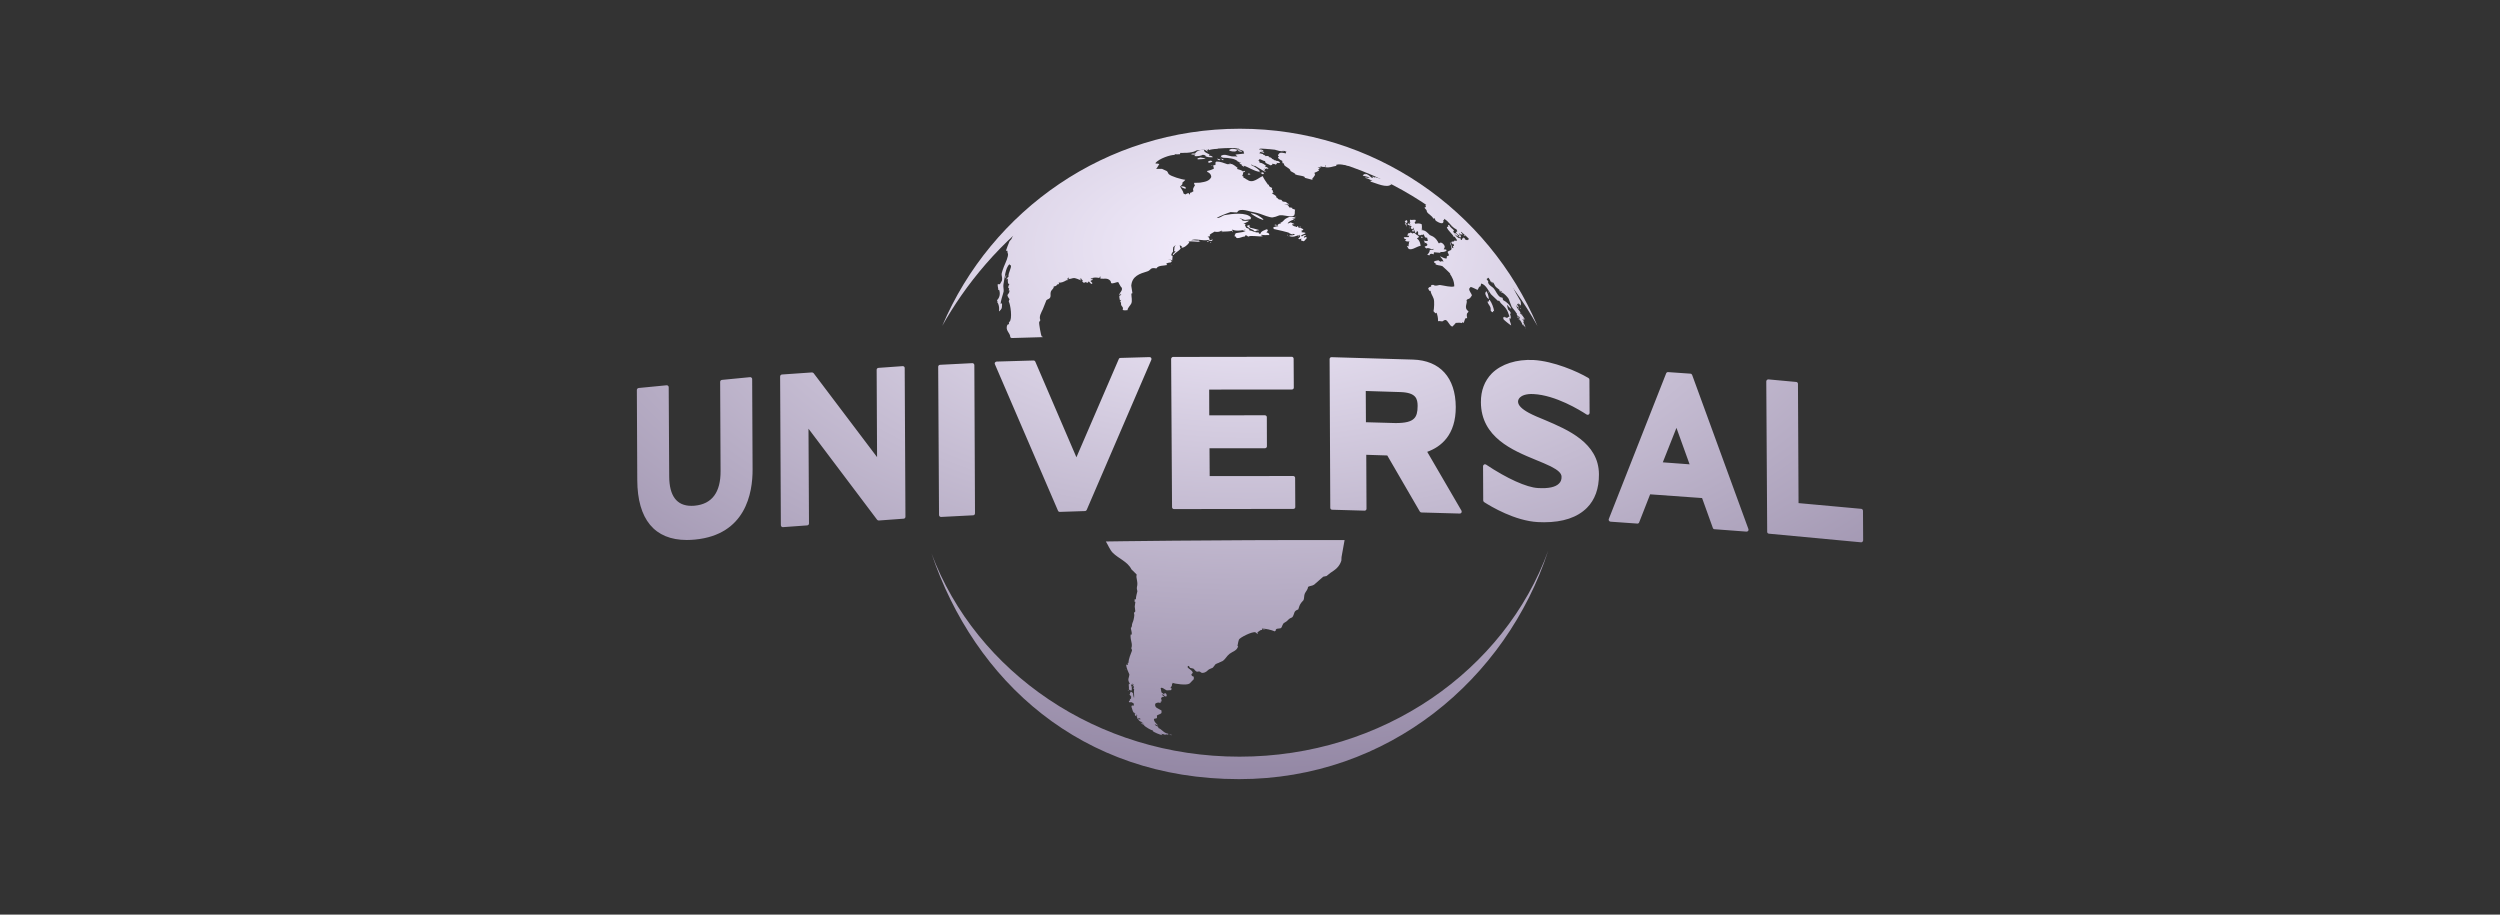 <svg xmlns="http://www.w3.org/2000/svg" width="369" height="135" viewBox="0 0 369 135" fill="none"><rect x="0" y="0" width="369" height="135" fill="#333333" stroke="none"/><path d="M194.285 22.046C191.978 21.483 189.451 21.923 189.512 22.009C189.267 21.923 188.791 21.752 188.535 21.801C188.498 21.825 188.462 21.838 188.437 21.838C188.498 21.862 188.559 21.887 188.608 21.911C188.437 21.972 188.376 21.899 188.242 21.862C188.327 21.984 188.315 21.96 188.242 22.082L188.266 22.131C188.633 22.217 188.999 22.376 189.512 22.315V22.29C189.402 22.168 189.145 22.143 189.023 22.046C188.999 22.046 188.974 22.046 188.974 22.046V22.021C189.304 22.082 189.585 22.241 189.829 22.388C189.866 22.363 189.902 22.339 189.927 22.315C189.853 22.461 189.744 22.498 189.805 22.645C189.231 22.547 188.828 22.351 188.62 22.963C188.669 23.024 188.73 23.073 188.791 23.122C188.755 23.146 188.706 23.159 188.669 23.171C188.657 23.22 188.645 23.269 188.633 23.317C188.852 23.525 188.987 23.636 189.255 23.733C189.267 23.856 189.28 23.966 189.304 24.076C189.377 24.125 189.377 24.113 189.463 24.1C189.585 24.21 189.499 24.308 189.56 24.382C189.707 24.565 190.293 24.859 190.415 25.042C190.464 25.103 190.427 25.201 190.525 25.274C190.733 25.409 190.977 25.495 191.148 25.641C191.221 25.678 191.172 25.654 191.148 25.727C191.563 25.923 192.198 25.898 192.552 26.106C192.613 26.167 192.576 26.131 192.576 26.241C192.918 26.339 193.284 26.424 193.638 26.522C193.663 26.522 193.687 26.51 193.724 26.498C193.736 26.412 193.736 26.412 193.699 26.326C193.919 26.192 193.968 25.972 194.114 25.8C194.041 25.666 194.017 25.654 194.041 25.47C194.334 25.433 194.432 25.262 194.676 25.201C194.639 25.067 194.664 25.042 194.542 24.969C194.615 24.92 194.603 24.944 194.701 24.969C194.725 24.944 194.749 24.92 194.786 24.895C194.701 24.834 194.627 24.761 194.542 24.687H194.493V24.663C194.639 24.7 194.774 24.724 194.932 24.7C194.969 24.7 194.994 24.687 194.994 24.687C194.969 24.639 194.92 24.59 194.884 24.541L194.908 24.516C195.116 24.639 195.238 24.651 195.543 24.651C195.555 24.577 195.58 24.504 195.592 24.443C195.641 24.43 195.677 24.43 195.726 24.418C195.677 24.492 195.641 24.553 195.592 24.614C195.604 24.639 195.616 24.675 195.616 24.675C196.239 24.81 196.654 24.565 197.24 24.48V24.32C197.948 24.113 198.937 24.553 199.621 24.492C199.841 24.48 197.118 22.743 194.285 22.046Z" fill="url(#paint0_radial_473_54)"></path><path d="M181.21 23.317C181.54 23.366 181.979 23.403 182.333 23.574C182.699 23.733 182.785 23.978 183.188 24.039C183.09 24.1 183.053 24.064 182.931 24.027C183.017 24.186 183.115 24.271 183.346 24.308C183.298 24.32 183.261 24.333 183.237 24.357C183.346 24.455 183.408 24.516 183.542 24.59C183.578 24.59 183.615 24.59 183.652 24.59C183.615 24.48 183.64 24.504 183.542 24.467V24.443C184.311 24.675 185.007 25.226 185.874 25.36C185.91 25.238 185.862 25.299 185.971 25.287C185.971 25.274 185.971 25.262 185.971 25.262C185.715 24.92 185.117 24.553 184.702 24.382C184.702 24.333 184.689 24.32 184.677 24.271C184.836 24.369 185.019 24.455 185.178 24.541C185.178 24.504 185.178 24.467 185.178 24.443C185.642 24.724 186.191 25.042 186.667 25.323C186.704 25.311 186.753 25.311 186.789 25.299C186.802 25.299 186.826 25.299 186.838 25.299V25.274C186.68 25.177 186.594 25.189 186.472 25.018C186.557 25.042 186.619 25.067 186.692 25.091C186.704 25.091 186.704 25.091 186.716 25.091C186.728 25.005 186.704 24.981 186.643 24.895C186.655 24.883 186.655 24.859 186.667 24.846C186.728 24.883 186.716 24.871 186.741 24.944C186.899 24.932 186.851 24.92 186.936 24.822C186.973 24.92 186.985 24.92 187.058 24.981C187.07 24.981 187.082 24.981 187.082 24.981C187.07 24.944 187.058 24.907 187.034 24.883C187.095 24.883 187.156 24.883 187.217 24.883C187.217 24.871 187.217 24.846 187.217 24.834C187.07 24.724 186.936 24.626 186.728 24.565C186.716 24.553 186.704 24.528 186.704 24.516C186.753 24.504 186.802 24.504 186.851 24.492C186.851 24.492 186.851 24.48 186.851 24.467C186.716 24.357 186.252 23.978 185.923 24.027C185.923 23.868 185.849 23.672 185.654 23.623C185.727 23.623 185.813 23.623 185.874 23.623C185.886 23.611 185.898 23.587 185.898 23.574C185.874 23.525 185.837 23.513 185.801 23.464C186.142 23.489 186.435 23.77 186.741 23.782C186.631 24.125 187.302 24.223 187.534 24.406C187.705 24.382 187.705 24.32 187.839 24.32C187.803 24.308 187.778 24.271 187.754 24.259C187.791 24.174 187.778 24.21 187.839 24.161C187.962 24.21 188.096 24.259 188.23 24.198C188.23 24.223 188.23 24.259 188.23 24.308C188.291 24.308 188.34 24.308 188.401 24.308C188.377 24.259 188.352 24.223 188.328 24.198C188.413 24.149 188.34 24.174 188.438 24.198C188.462 24.186 188.487 24.186 188.511 24.174C188.474 24.125 188.438 24.076 188.413 24.027C188.645 24.088 188.743 24.076 188.938 24.039C188.865 23.807 188.584 23.721 188.316 23.746C188.279 23.672 188.328 23.709 188.389 23.672C188.303 23.672 188.218 23.672 188.132 23.66C188.035 23.623 187.962 23.464 187.681 23.452C187.742 23.403 187.693 23.428 187.791 23.403C187.705 23.317 187.461 23.195 187.29 23.195C187.278 23.183 187.253 23.171 187.241 23.146C187.278 23.122 187.314 23.11 187.351 23.085C187.07 23.036 187.009 22.963 186.826 23.061C186.667 22.926 186.68 22.865 186.411 22.828C186.423 22.804 186.448 22.779 186.46 22.755C186.252 22.694 186.045 22.645 185.837 22.596C185.837 22.584 185.837 22.571 185.837 22.571C185.898 22.559 185.947 22.559 185.996 22.547C186.008 22.449 186.008 22.486 185.971 22.4C186.167 22.449 186.35 22.498 186.557 22.559C186.57 22.535 186.582 22.523 186.606 22.51C186.484 22.388 186.313 22.315 186.142 22.315C186.142 22.302 186.155 22.266 186.167 22.241C186.252 22.266 186.35 22.315 186.448 22.339C186.448 22.315 186.46 22.315 186.472 22.315C186.472 22.278 186.472 22.253 186.472 22.229C186.24 22.058 186.191 22.046 185.825 22.07C185.91 21.96 185.935 21.997 186.081 21.984V21.96C185.825 21.752 185.434 21.85 185.153 21.691C185.153 21.691 184.909 21.41 184.86 21.385C184.677 21.275 184.006 21.153 183.884 21.14C183.896 21.104 183.92 21.079 183.933 21.055C183.676 20.945 183.432 20.871 183.163 20.737C183.224 20.749 183.298 20.749 183.371 20.749C183.371 20.737 183.371 20.712 183.371 20.712C183.237 20.517 182.052 21.006 181.845 21.312C181.759 21.263 182.321 21.74 182.174 21.715C182.15 21.74 182.138 21.764 182.101 21.789H182.052C182.138 21.911 182.687 21.887 182.809 21.887C182.821 21.911 182.834 21.935 182.834 21.948C182.748 21.997 182.712 21.911 182.59 21.948C182.565 21.948 182.553 21.948 182.528 21.948C182.602 22.131 182.773 22.082 182.956 22.021C182.98 22.082 182.992 22.156 183.017 22.217C182.895 22.18 182.834 22.168 182.687 22.168C182.736 22.351 183.053 22.388 183.273 22.4C183.285 22.363 183.285 22.339 183.298 22.302C183.212 22.266 183.127 22.253 183.041 22.241C183.053 22.192 183.066 22.143 183.078 22.094C183.224 22.143 183.298 22.229 183.517 22.266C183.554 22.4 183.591 22.535 183.639 22.669C183.224 22.718 182.809 22.767 182.406 22.804C182.394 22.828 182.382 22.84 182.37 22.853C182.455 22.938 182.553 23.024 182.638 23.097V23.122C182.345 23.048 182.028 23.11 181.771 23.073C181.198 22.975 180.758 22.669 180.197 23.012C180.209 23.036 180.221 23.061 180.221 23.085C180.38 23.379 180.88 23.269 181.21 23.317ZM163.226 79.922C163.543 80.436 163.824 81.157 164.227 81.573C165.082 82.442 166.461 82.907 166.998 84.032C167.255 84.289 167.511 84.533 167.768 84.79C167.755 84.9 167.743 85.035 167.731 85.145C167.768 85.499 167.926 85.989 167.865 86.356C167.841 86.527 167.78 86.747 167.804 86.918C167.829 87.053 167.853 87.163 167.877 87.273C167.816 87.628 167.658 87.995 167.658 88.447C167.548 88.484 167.609 88.459 167.475 88.447C167.475 88.57 167.462 88.704 167.462 88.826H167.584C167.548 89.059 167.523 89.291 167.487 89.523C167.523 89.756 167.548 89.988 167.572 90.233C167.548 90.319 167.401 90.355 167.377 90.49C167.389 90.575 167.414 90.685 167.426 90.771C167.389 91.236 167.291 91.652 167.157 91.933C167.011 92.214 167.157 92.508 166.913 92.679C166.95 93.058 167.072 93.242 167.047 93.645C166.95 93.67 166.986 93.67 166.876 93.67C166.803 94.55 167.243 95.027 166.974 95.688C167.011 95.7 167.108 95.969 167.072 96.055C166.852 96.642 166.596 97.204 166.547 97.889C166.522 97.853 166.498 97.841 166.461 97.816C166.461 97.951 166.461 98.061 166.461 98.171C166.388 98.146 166.315 98.122 166.241 98.097C166.229 98.097 166.217 98.11 166.217 98.122C166.266 98.599 166.498 99.125 166.693 99.541C166.669 100.091 166.339 100.25 166.754 100.886C166.754 100.923 166.754 100.959 166.754 100.996C166.718 100.972 166.669 100.947 166.632 100.91C166.547 101.167 166.681 101.436 166.62 101.742C166.705 101.852 166.803 101.864 166.95 101.926C166.986 101.926 167.011 101.913 167.035 101.901C167.084 101.62 167.059 101.29 166.925 101.082C166.937 101.057 166.962 101.033 166.974 101.021C167.035 101.045 167.096 101.082 167.145 101.106H167.182C167.157 100.984 167.23 101.008 167.121 100.996C167.145 100.959 167.157 100.923 167.169 100.886C167.218 100.935 167.255 100.996 167.316 101.045C167.291 101.094 167.255 101.118 167.23 101.155C167.365 101.253 167.426 101.546 167.255 101.608C167.316 101.644 167.353 101.681 167.401 101.718C167.328 102.158 167.414 102.476 167.401 102.953H167.353C167.316 102.818 167.206 102.415 167.267 102.378C167.169 102.231 167.072 102.146 166.913 102.085C166.815 102.207 166.766 102.378 166.742 102.562C166.815 102.635 166.889 102.708 166.962 102.782C166.95 102.904 166.95 103.014 166.937 103.149H166.754V103.173C166.779 103.222 166.803 103.283 166.828 103.332C166.766 103.381 166.693 103.43 166.632 103.491C166.632 103.528 166.632 103.565 166.632 103.601C166.693 103.638 166.742 103.662 166.803 103.699C166.84 103.662 166.889 103.638 166.913 103.601C167.035 103.699 167.267 103.736 167.389 103.87C167.353 103.858 167.316 103.834 167.291 103.834C167.328 103.919 167.316 103.895 167.365 103.944C167.34 104.029 167.316 104.115 167.291 104.201C167.194 104.139 167.169 104.115 167.023 104.103V104.127C167.047 104.152 167.072 104.176 167.096 104.201C167.059 104.225 167.011 104.25 166.974 104.274C167.108 104.543 167.145 104.934 167.316 105.155C167.438 105.216 167.56 105.277 167.682 105.338C167.609 105.314 167.536 105.301 167.475 105.289V105.314C167.499 105.411 167.523 105.522 167.548 105.632C167.597 105.644 167.633 105.668 167.694 105.681C167.719 105.607 167.755 105.522 167.792 105.436C167.816 105.509 167.841 105.57 167.865 105.632H167.768C167.755 105.644 167.743 105.644 167.743 105.656C167.841 105.803 167.865 105.876 167.865 106.096C167.975 106.072 168.085 106.035 168.183 105.999C168.244 106.06 168.232 106.072 168.341 106.096C168.317 106.133 168.305 106.17 168.293 106.206C168.207 106.182 168.122 106.158 168.024 106.133C168.012 106.145 168.012 106.158 168 106.182C168.097 106.353 168.232 106.451 168.39 106.549C168.378 106.512 168.354 106.476 168.341 106.451C168.5 106.561 168.634 106.683 168.781 106.818V106.842C168.647 106.781 168.512 106.72 168.366 106.647C168.549 106.879 168.683 106.953 168.903 106.989C168.879 107.075 168.903 107.001 168.866 107.087C169.074 107.271 169.916 107.833 170.148 107.784C170.148 107.882 170.161 107.809 170.124 107.882C170.368 108.127 171.174 108.42 171.552 108.518V108.494C171.491 108.432 171.443 108.371 171.382 108.298C171.65 108.408 171.833 108.322 172.016 108.494V108.384C172.151 108.408 172.273 108.42 172.383 108.432H172.407C172.419 108.42 172.432 108.408 172.444 108.384C172.444 108.359 172.432 108.335 172.432 108.298C171.736 108.212 171.491 107.601 170.93 107.442C170.954 107.405 170.979 107.368 171.003 107.332C170.832 107.16 170.625 107.173 170.478 106.989C170.454 106.989 170.441 106.977 170.429 106.965C170.454 106.953 170.478 106.928 170.515 106.916C170.637 106.965 170.771 107.014 170.893 107.087C170.893 107.075 170.893 107.05 170.893 107.038C170.686 106.781 170.356 106.598 170.319 106.158C170.332 106.133 170.332 106.121 170.344 106.096C170.466 106.072 170.588 106.047 170.71 106.023C170.808 105.95 170.771 105.791 170.759 105.607C170.93 105.485 171.272 105.411 171.406 105.265C171.455 105.204 171.455 105.032 171.43 104.861C171.003 104.58 170.368 104.494 170.515 103.87C170.71 103.711 170.979 103.65 171.235 103.748H171.345C171.32 103.65 171.357 103.699 171.259 103.65C171.32 103.54 171.345 103.552 171.455 103.516C171.467 103.357 171.418 103.21 171.369 103.063C171.479 102.904 171.565 102.831 171.833 102.831C171.772 102.708 171.613 102.672 171.516 102.586C171.504 102.574 171.491 102.562 171.467 102.562C171.528 102.537 171.589 102.513 171.65 102.488C171.784 102.574 171.833 102.623 171.907 102.77C171.98 102.782 172.053 102.794 172.126 102.806C172.151 102.77 172.175 102.745 172.2 102.721C172.2 102.549 172.187 102.488 172.126 102.403C172.102 102.378 172.09 102.354 172.065 102.329C171.968 102.329 171.87 102.341 171.784 102.354C171.821 102.39 171.87 102.427 171.907 102.452V102.488C171.858 102.464 171.797 102.452 171.736 102.427C171.638 102.366 171.638 102.305 171.467 102.244C171.382 102.085 171.382 101.779 171.308 101.583C171.504 101.339 171.955 101.828 172.224 101.901C172.419 101.889 172.639 101.889 172.847 101.864C172.895 101.767 172.932 101.681 172.981 101.583C172.944 101.595 172.908 101.62 172.859 101.632C172.834 101.595 172.798 101.559 172.761 101.534C172.895 101.339 173.066 101.143 172.969 100.886C173.005 100.91 173.042 100.923 173.079 100.935H173.103C173.079 100.886 173.066 100.837 173.042 100.788C173.42 100.935 175.093 101.18 175.545 100.91C175.655 100.862 176.045 100.372 176.204 100.25C176.204 100.128 176.204 100.005 176.204 99.883C175.972 99.797 175.874 99.785 175.85 99.516C175.923 99.455 175.984 99.382 176.058 99.32C175.948 98.856 175.484 98.807 175.264 98.44C175.301 98.403 175.337 98.354 175.374 98.305C175.398 98.305 175.423 98.293 175.447 98.281C175.52 98.391 175.594 98.428 175.63 98.574C175.801 98.611 175.96 98.648 176.143 98.684C176.29 98.794 176.461 99.1 176.656 99.137C176.815 99.174 176.937 99.051 177.108 99.137C177.23 99.198 177.315 99.345 177.523 99.32C178.048 99.259 178.145 99.015 178.451 98.794C178.646 98.721 178.817 98.635 179.012 98.55C179.147 98.379 179.281 98.195 179.427 98.024C179.769 97.877 180.111 97.718 180.453 97.571C180.868 97.302 181.088 96.801 181.478 96.507C181.955 96.14 182.565 96.067 182.748 95.382C182.712 95.382 182.675 95.37 182.651 95.358C182.712 95.113 182.736 94.77 182.87 94.404C182.992 94.11 184.824 93.18 185.3 93.327C185.41 93.401 185.507 93.486 185.617 93.572C185.63 93.511 185.642 93.45 185.666 93.376C185.63 93.364 185.593 93.364 185.556 93.352V93.327C185.801 93.266 186.032 92.911 186.264 92.985C186.35 92.911 186.35 92.936 186.264 92.85V92.777C186.753 92.777 187.693 92.973 188.157 93.193C188.206 93.132 188.206 93.132 188.291 93.095C188.267 92.679 188.755 92.838 189.073 92.704C189.268 92.532 189.28 92.043 189.585 91.909C190.074 91.652 190.049 91.505 190.391 91.272C190.538 91.175 190.696 91.187 190.794 91.04C191.136 90.465 190.904 90.208 191.624 89.952C191.734 89.56 191.844 89.254 192.064 88.961C192.186 88.839 192.296 88.716 192.406 88.57C192.528 88.227 192.454 87.933 192.589 87.615C192.735 87.273 193.028 87.065 193.065 86.625C193.382 86.441 193.663 86.502 193.968 86.294C194.42 85.903 194.86 85.512 195.311 85.12C195.47 85.084 195.617 85.047 195.788 85.022C195.983 84.851 196.19 84.704 196.386 84.546C197.106 84.081 197.692 83.665 197.985 82.748C197.985 82.576 197.997 82.393 198.01 82.222C198.083 81.891 198.474 79.714 198.461 79.714C178.231 79.678 163.226 79.922 163.226 79.922ZM164.019 41.786C164.215 41.933 164.764 41.627 165.045 41.627C165.155 41.774 165.411 42.398 165.558 42.434C165.778 42.936 165.167 43.181 165.228 43.56C165.24 43.56 165.265 43.572 165.289 43.596C165.387 43.486 165.375 43.498 165.338 43.376C165.362 43.364 165.375 43.364 165.399 43.352C165.448 43.486 165.387 43.462 165.521 43.474C165.423 43.547 165.338 43.609 165.228 43.694C165.179 43.792 165.253 44.061 165.289 44.294C165.326 44.306 165.375 44.318 165.411 44.33C165.436 44.306 165.448 44.269 165.46 44.232C165.472 44.245 165.485 44.269 165.485 44.281C165.387 44.416 165.387 44.477 165.314 44.599C165.375 44.612 165.35 44.599 165.411 44.575C165.472 44.66 165.497 44.722 165.46 44.868C165.472 45.272 165.887 45.272 165.704 45.7C165.839 45.896 166.303 45.761 166.425 45.786C166.412 45.456 166.828 45.113 166.974 44.807C167.157 44.391 166.986 43.829 166.986 43.34C167.035 43.315 167.084 43.303 167.145 43.278C167.084 42.911 167.023 42.532 166.974 42.165C167.096 40.734 168.232 40.392 169.367 40.049C169.904 39.878 169.709 39.426 170.686 39.621C170.942 39.144 171.772 39.242 172.248 39.12C172.261 39.108 172.261 39.083 172.273 39.071C172.175 39.01 172.2 39.047 172.151 38.924V38.9C172.273 38.814 172.676 38.728 172.822 38.728C172.871 38.667 172.92 38.606 172.969 38.533C172.871 38.41 172.688 38.337 172.48 38.325C172.48 38.313 172.48 38.3 172.48 38.3C172.663 38.325 172.822 38.349 172.993 38.386C172.993 38.447 172.993 38.521 172.993 38.582C173.005 38.569 173.066 38.044 173.079 37.762C173.03 37.738 172.981 37.725 172.92 37.713C172.834 37.652 172.908 37.701 172.895 37.579C172.895 37.469 173.079 37.212 173.164 37.09C173.091 37.028 173.164 36.6 173.176 36.478C173.298 36.356 173.42 36.246 173.543 36.148C173.237 36.564 173.396 36.576 173.298 37.065C173.384 37.09 173.457 37.114 173.53 37.139C173.384 37.285 173.225 37.334 173.127 37.53C173.127 37.542 173.115 37.554 173.103 37.579C173.152 37.628 173.14 37.615 173.237 37.64C173.384 37.31 174.006 37.102 174.275 36.661C174.104 36.49 174.19 36.38 174.129 36.148C174.251 36.258 174.3 36.343 174.483 36.405C174.458 36.453 174.422 36.49 174.385 36.539V36.564C174.788 36.612 175.349 36.087 175.533 35.793C175.496 35.707 175.533 35.744 175.447 35.695C175.447 35.683 175.435 35.658 175.423 35.646C175.899 35.573 176.583 35.72 177.095 35.671C177.047 35.61 177.01 35.548 176.961 35.499C176.57 35.548 176.216 35.402 175.826 35.487C176.29 35.12 177.718 35.646 178.341 35.402C178.402 35.561 178.56 35.548 178.866 35.561C178.89 35.512 178.939 35.463 178.976 35.414C178.951 35.365 178.927 35.328 178.89 35.292C178.829 35.426 178.878 35.438 178.731 35.438C178.67 35.426 178.597 35.414 178.524 35.402C178.475 35.255 178.548 35.023 178.267 34.986C178.267 34.974 178.267 34.961 178.267 34.937C178.39 34.912 178.524 34.876 178.634 34.851C178.609 34.802 178.573 34.729 178.536 34.68C178.707 34.472 179.085 34.338 179.244 34.191C179.659 34.264 179.928 34.252 180.343 34.044C180.404 34.117 180.392 34.093 180.392 34.191C180.905 34.154 181.393 34.191 181.93 34.056C181.906 33.995 181.881 33.934 181.857 33.885C181.918 33.885 182.187 33.995 182.272 34.007C182.675 34.093 183.444 34.007 183.786 33.897C183.81 33.91 183.823 33.922 183.835 33.958C183.701 33.971 183.591 34.02 183.469 34.044C183.456 34.056 183.444 34.081 183.444 34.093C183.578 34.117 183.725 34.154 183.859 34.179C183.359 34.252 182.846 34.338 182.345 34.423C182.333 34.435 182.333 34.46 182.321 34.472C182.382 34.46 182.443 34.448 182.504 34.423C182.467 34.448 182.431 34.46 182.394 34.472C182.272 34.619 182.235 34.631 182.235 34.9C182.284 34.912 182.345 34.912 182.394 34.912C182.492 35.047 182.431 35.133 182.638 35.145C183.005 35.169 183.346 34.925 183.749 34.9C183.798 34.802 183.762 34.766 183.884 34.717C183.896 34.741 183.92 34.766 183.933 34.802C183.969 34.766 184.006 34.729 184.042 34.705C184.067 34.876 184.164 34.876 184.299 34.925C184.519 34.68 185.935 34.986 186.35 34.864C186.362 34.864 186.374 34.864 186.399 34.864C186.326 34.778 186.252 34.753 186.081 34.741C186.155 34.705 186.167 34.717 186.216 34.643C186.533 34.753 186.887 34.68 187.339 34.692V34.619C187.351 34.46 187.107 34.325 186.936 34.313V34.289C187.009 34.203 187.082 34.13 187.144 34.044C187.082 33.958 187.095 34.007 187.095 33.885C187.046 33.873 186.997 33.861 186.936 33.848C186.68 33.971 186.069 34.13 186.057 34.497C185.874 34.521 185.788 34.509 185.776 34.301C185.166 34.362 184.921 34.056 184.421 33.995C184.384 33.958 184.348 33.897 184.311 33.861C184.348 33.861 184.384 33.861 184.421 33.861C184.421 33.848 184.433 33.824 184.445 33.812C184.287 33.751 184.14 33.689 183.969 33.628C183.884 33.567 183.81 33.322 183.749 33.212C183.786 33.163 183.835 33.127 183.871 33.102C183.798 33.041 183.725 33.017 183.578 33.017V32.968C183.859 32.931 183.981 32.784 184.25 32.674C184.262 32.65 184.287 32.613 184.299 32.576C184.299 32.564 184.299 32.564 184.299 32.552C184.03 32.625 183.798 32.589 183.408 32.576C183.359 32.393 183.212 32.319 183.005 32.283C183.005 32.258 182.992 32.246 182.98 32.234C183.346 32.258 183.469 32.43 183.774 32.466C184.042 32.43 184.323 32.393 184.592 32.356C184.604 32.332 184.604 32.307 184.604 32.283C184.677 32.222 184.604 32.222 184.58 32.124C184.604 32.136 184.641 32.148 184.677 32.16V32.136C184.03 31.268 181.771 31.561 180.795 31.745C180.392 31.818 180.135 32.185 179.598 32.185C179.83 31.953 181.21 31.439 181.637 31.304C181.637 31.304 182.504 31.366 182.577 31.353C182.651 31.28 182.724 31.194 182.809 31.096C183.163 30.913 183.688 30.986 184.164 31.109C184.763 31.292 185.349 31.341 185.947 31.549C186.326 31.683 187.461 32.148 187.852 32.087C188.157 32.038 188.425 31.953 188.706 31.83C189.329 31.561 190.611 32.234 191.05 31.757C191.087 31.659 191.075 31.745 191.026 31.622C191.05 31.634 191.063 31.647 191.075 31.647C191.148 31.512 191.075 31.096 191.16 30.95C191.014 30.901 190.855 30.84 190.721 30.791C190.721 30.705 190.721 30.778 190.745 30.68C190.464 30.656 190.452 30.595 190.269 30.607C190.22 30.289 189.939 30.191 189.61 30.142C189.61 30.142 189.61 30.13 189.61 30.118C189.842 30.142 190.062 30.167 190.293 30.203C190.184 30.032 189.891 30.008 189.854 29.824C189.634 29.763 189.451 29.812 189.268 29.702C189.17 29.641 189.195 29.629 189.195 29.531C189.085 29.457 188.792 29.482 188.694 29.396C188.584 29.298 188.56 29.201 188.377 29.127C188.34 29.017 188.316 29.078 188.401 29.005C188.389 28.944 187.925 28.613 187.717 28.565C187.803 28.503 187.778 28.528 187.864 28.528C187.876 28.467 187.876 28.308 187.888 28.124C187.827 28.088 187.766 28.063 187.705 28.039C187.681 28.026 187.766 27.892 187.766 27.733C187.522 27.635 187.253 27.537 187.29 27.268C187.241 27.268 187.205 27.256 187.156 27.256C187.009 27.011 186.399 26.241 186.411 25.996C185.776 26.167 184.946 27.207 184.055 26.498C183.92 26.51 183.823 26.277 183.542 26.241C183.53 26.167 183.53 26.094 183.517 26.021C183.456 26.008 183.408 25.996 183.346 25.984C183.42 25.776 183.493 25.739 183.481 25.458C183.578 25.421 183.664 25.384 183.774 25.336C183.749 25.299 183.725 25.262 183.688 25.213C183.615 25.25 183.53 25.274 183.456 25.311C183.285 25.116 182.895 25.03 182.602 24.944C182.59 24.932 182.577 24.907 182.577 24.895V24.871C182.626 24.834 182.614 24.846 182.699 24.822C182.699 24.822 182.699 24.81 182.699 24.797C182.492 24.614 182.077 24.308 181.82 24.21C181.601 24.223 181.393 24.223 181.161 24.235C180.624 24.051 180.099 23.831 179.549 23.843C179.501 23.892 179.44 23.953 179.391 24.003C179.379 24.039 179.379 24.064 179.366 24.1C179.415 24.162 179.403 24.161 179.488 24.198C179.379 24.333 179.232 24.406 179.012 24.443C179.22 24.687 179.073 24.724 179.183 24.871C179.098 24.956 178.463 25.201 178.231 25.213C178.206 25.262 178.182 25.311 178.158 25.36C178.475 25.458 178.768 25.715 178.78 26.131C178.512 26.73 177.877 26.84 177.108 26.962C176.839 26.975 176.57 26.975 176.302 26.987H176.241C176.265 27.097 176.241 27.256 176.387 27.317C176.253 27.586 175.96 27.904 176.168 28.21C176.021 28.308 175.838 28.454 175.655 28.454C175.655 28.528 175.655 28.601 175.643 28.675C175.618 28.687 175.581 28.687 175.545 28.699C175.533 28.613 175.484 28.613 175.447 28.503C175.227 28.528 175.118 28.613 174.971 28.699C174.873 28.662 174.788 28.613 174.702 28.577C174.629 28.161 174.361 27.916 174.19 27.537C174.312 27.415 174.434 27.317 174.531 27.17C174.531 27.085 174.519 27.023 174.519 26.962C174.666 26.803 174.825 26.73 174.947 26.534C174.397 26.498 172.834 26.021 172.529 25.715C172.407 25.617 172.383 25.372 172.224 25.25C171.98 25.128 171.748 25.03 171.504 24.92C171.235 24.92 170.966 24.92 170.698 24.932H170.649C170.832 24.724 170.954 24.443 171.113 24.21C170.979 24.149 170.783 24.137 170.564 24.149C170.564 24.113 170.564 24.064 170.576 24.027C171.076 23.428 172.725 22.828 173.433 22.865C173.396 22.828 173.359 22.792 173.335 22.755C173.579 22.767 173.86 22.804 174.141 22.767C174.238 22.633 174.214 22.633 174.129 22.523H174.055V22.498C174.47 22.62 175.85 22.596 176.473 22.278C176.57 22.217 176.497 22.253 176.473 22.18C176.754 22.131 177.022 22.07 177.291 22.009H177.352C177.291 21.96 177.266 21.935 177.169 21.911C177.156 21.887 177.156 21.874 177.144 21.862C177.327 21.874 177.511 21.887 177.681 21.911C177.681 22.046 178.072 22.302 178.255 22.351C178.304 22.302 178.267 22.351 178.28 22.278C178.292 22.266 178.304 22.253 178.304 22.253C178.243 22.253 178.28 22.241 178.206 22.278C178.17 22.18 178.145 22.168 178.023 22.082C178.023 22.07 178.023 22.07 178.023 22.058C178.121 22.094 178.206 22.143 178.28 22.18C178.28 22.107 178.267 22.033 178.267 21.96C178.365 22.033 178.463 22.107 178.573 22.18C178.573 22.156 178.573 22.131 178.585 22.107C179.024 21.997 179.44 22.009 179.781 21.899C179.708 21.838 179.647 21.764 179.574 21.691C179.598 21.679 177.132 20.309 174.275 20.37C172.419 20.394 165.778 22.669 160.528 25.336C156.511 27.366 153.422 29.898 153.239 30.093C151.627 31.488 150.101 33.2 149.283 35.292C149.185 35.389 149.1 35.487 149.002 35.61C148.941 35.744 148.477 36.943 148.477 37.004C148.55 37.004 148.624 37.016 148.697 37.016C148.648 37.371 148.868 37.383 148.758 37.811C148.624 38.447 148.184 39.218 147.977 39.903C147.94 40.049 147.806 40.392 147.842 40.575C147.879 40.82 147.964 41.126 147.879 41.431C147.781 41.603 147.684 41.774 147.586 41.945C147.464 41.945 147.427 41.982 147.293 41.933C147.281 41.945 147.281 41.945 147.268 41.945C147.22 42.3 147.366 42.508 147.342 42.814C147.415 42.814 147.391 42.814 147.464 42.765C147.671 43.327 147.561 43.927 147.159 44.306C147.281 44.819 147.549 45.113 147.452 45.908V45.932C147.476 45.932 147.488 45.945 147.5 45.945C147.964 45.468 147.855 45.517 147.903 44.905C147.879 44.844 147.867 44.77 147.855 44.722C147.806 44.77 147.769 44.819 147.732 44.881C147.72 44.881 147.72 44.881 147.708 44.881C147.647 44.477 148.05 43.462 148.135 43.034C148.184 42.752 148.038 42.275 148.111 41.945C148.282 41.162 148.367 39.487 149.014 38.998C149.039 39.059 149.075 39.108 149.112 39.181C149.136 39.144 149.173 39.12 149.198 39.108C149.344 39.56 148.782 40.245 148.856 40.857C148.709 40.955 148.648 41.028 148.55 41.187C148.575 41.199 148.599 41.224 148.624 41.248C148.673 41.199 148.721 41.138 148.77 41.089C148.77 41.248 148.697 41.737 148.856 41.884C148.892 41.945 148.856 41.908 148.929 41.896C148.941 41.908 148.953 41.933 148.978 41.945C148.892 42.129 148.807 42.214 148.819 42.496C148.88 42.544 148.868 42.532 148.953 42.557C148.929 42.655 148.904 42.765 148.88 42.875C148.917 42.875 148.953 42.862 149.002 42.862C149.002 43.205 148.868 43.315 148.697 43.547C148.734 43.865 148.88 43.939 149.014 44.184C148.917 44.294 148.929 44.355 148.892 44.514C149.136 44.856 149.466 47.156 148.99 47.498C148.88 47.669 148.88 47.62 148.941 47.792C148.856 47.902 148.807 47.889 148.685 47.938C148.318 48.831 149.112 49.064 149.124 49.785C149.185 49.81 149.234 49.859 149.307 49.895C149.307 49.895 152.213 49.797 153.947 49.761C154.008 49.761 153.825 49.7 153.739 49.639C153.666 49.553 153.324 47.792 153.385 47.535C153.446 47.449 153.495 47.364 153.556 47.266C153.312 46.703 153.703 46.128 153.922 45.639C154.106 45.186 154.277 44.758 154.447 44.318C154.618 44.122 154.948 44.171 155.046 43.804C155.107 43.56 154.997 43.327 155.119 43.009C155.229 42.728 155.546 42.642 155.534 42.275C155.705 42.288 155.986 42.165 156.01 42.031C156.035 41.97 156.071 41.933 156.096 41.884C156.108 41.982 156.108 41.945 156.071 42.043C156.193 41.982 156.157 41.957 156.218 41.97C156.254 41.933 156.291 41.884 156.328 41.835C156.291 41.798 156.267 41.762 156.242 41.713C156.694 41.762 157.036 41.578 157.426 41.358C157.671 41.419 157.573 41.248 157.549 41.114C157.61 41.04 157.683 41.016 157.768 40.967C157.768 40.979 157.781 40.991 157.793 40.991C157.756 41.028 157.719 41.065 157.683 41.101L157.781 41.15C157.89 41.248 158.306 41.016 158.562 41.04C158.794 41.065 159.319 41.273 159.502 41.37C159.526 41.37 159.551 41.37 159.575 41.358C159.575 41.334 159.575 41.297 159.575 41.26C159.514 41.26 159.465 41.248 159.404 41.248C159.392 41.224 159.38 41.199 159.38 41.162C159.441 41.138 159.514 41.126 159.575 41.101C159.6 41.199 159.758 41.346 159.832 41.444C159.819 41.456 159.807 41.468 159.783 41.48C159.771 41.505 159.758 41.529 159.734 41.554C159.819 41.627 159.905 41.688 159.978 41.749C160.112 41.701 160.235 41.652 160.344 41.603C160.369 41.664 160.381 41.725 160.393 41.774C160.589 41.737 160.601 41.639 160.711 41.529C160.808 41.639 160.906 41.798 161.04 41.872C161.065 41.884 161.089 41.896 161.114 41.908C161.126 41.908 161.138 41.908 161.138 41.908L161.248 41.786C161.162 41.701 161.077 41.627 160.992 41.529C160.979 41.517 160.967 41.505 160.943 41.48C161.016 41.395 161.077 41.37 161.224 41.346C161.285 41.248 161.26 41.26 161.248 41.101C161.187 41.138 161.114 41.187 161.053 41.224C161.04 41.224 161.028 41.224 161.028 41.224C161.004 41.199 160.992 41.187 160.979 41.15C161.382 40.893 161.846 40.955 162.261 41.028C162.286 40.967 162.322 40.906 162.347 40.844C162.371 40.832 162.396 40.82 162.42 40.783C162.42 40.906 162.42 41.016 162.42 41.126C163.006 41.199 163.433 40.967 163.873 41.431C163.971 41.529 163.971 41.737 164.019 41.786Z" fill="url(#paint1_radial_473_54)"></path><path d="M181.82 21.959C181.698 21.996 181.588 22.033 181.478 22.082C181.466 22.118 181.454 22.167 181.442 22.204V22.229C181.625 22.326 182.199 22.436 182.431 22.314C182.48 22.265 182.553 22.216 182.602 22.167C182.602 22.131 182.602 22.106 182.602 22.082C182.345 22.02 182.162 21.959 181.82 21.959ZM183.2 22.045C183.249 22.094 183.2 22.057 183.273 22.094C183.249 22.082 183.224 22.057 183.2 22.045ZM179.012 23.207C178.976 23.17 178.951 23.134 178.915 23.085C178.78 22.999 178.609 22.962 178.438 22.975C178.463 22.913 178.512 22.852 178.524 22.791C178.316 22.669 177.913 22.534 177.779 22.351C177.681 22.265 177.804 22.131 177.633 22.057C177.608 22.082 177.596 22.106 177.572 22.131C177.095 22.082 176.558 22.326 176.399 22.657C176.168 22.644 175.948 22.644 175.801 22.754C175.948 22.84 176.302 22.816 176.485 22.816C176.436 22.84 176.412 22.864 176.375 22.889C176.351 22.938 176.326 22.987 176.29 23.036C176.68 23.109 177.315 22.999 177.547 22.84C177.706 22.877 177.852 22.913 177.987 22.95C177.95 22.975 177.901 22.987 177.865 22.999C178.109 23.219 178.56 23.231 179.012 23.207Z" fill="url(#paint2_radial_473_54)"></path><path d="M177.596 22.277C177.572 22.253 177.547 22.229 177.523 22.204C177.511 22.253 177.486 22.302 177.462 22.351C177.523 22.326 177.584 22.302 177.645 22.277H177.596ZM184.677 23.231C184.641 23.207 184.616 23.183 184.58 23.158C184.677 23.085 184.641 23.17 184.628 23.048C184.299 23.036 184.348 22.913 184.103 22.852C184.042 22.877 183.981 22.913 183.92 22.95C183.969 23.048 183.969 23.06 183.92 23.17C184.262 23.158 184.36 23.183 184.677 23.231ZM186.802 22.938C186.789 22.95 186.789 22.975 186.777 22.987C186.789 22.987 186.814 22.987 186.826 22.987C186.814 22.975 186.814 22.95 186.802 22.938Z" fill="url(#paint3_radial_473_54)"></path><path d="M184.726 23.134C184.775 23.183 184.726 23.146 184.799 23.183C184.775 23.17 184.751 23.146 184.726 23.134ZM177.181 23.244C177.047 23.28 176.912 23.317 176.754 23.366C176.766 23.415 176.778 23.476 176.778 23.525C177.169 23.488 177.535 23.513 177.889 23.415C177.889 23.39 177.901 23.378 177.913 23.366C177.669 23.317 177.425 23.28 177.181 23.244Z" fill="url(#paint4_radial_473_54)"></path><path d="M180.147 23.269C180.147 23.293 180.147 23.317 180.147 23.342H180.318V23.317C180.269 23.305 180.208 23.281 180.147 23.269ZM183.956 23.672C183.895 23.525 183.688 23.44 183.517 23.391C183.529 23.452 183.529 23.513 183.541 23.574C183.468 23.574 183.383 23.574 183.297 23.562C183.322 23.587 183.322 23.599 183.334 23.611C183.59 23.648 183.81 23.684 184.005 23.746C183.993 23.721 183.969 23.697 183.956 23.672ZM179.683 23.415C179.671 23.428 179.671 23.452 179.659 23.464C179.732 23.513 179.781 23.562 179.842 23.611C179.915 23.611 180.001 23.636 180.074 23.648C180.074 23.636 180.086 23.611 180.098 23.611C180.098 23.587 180.098 23.562 180.098 23.538C179.964 23.501 179.83 23.452 179.683 23.415Z" fill="url(#paint5_radial_473_54)"></path><path d="M180.513 23.489C180.428 23.477 180.343 23.452 180.257 23.44C180.306 23.55 180.367 23.562 180.465 23.636C180.489 23.636 180.538 23.636 180.575 23.636C180.587 23.611 180.587 23.599 180.599 23.587C180.575 23.55 180.55 23.525 180.513 23.489ZM178.633 23.709C178.548 23.746 178.45 23.77 178.365 23.807C178.352 23.831 178.328 23.868 178.316 23.905C178.34 23.941 178.365 23.978 178.389 24.015C178.584 24.051 178.682 23.941 178.853 23.905C178.89 23.868 178.926 23.843 178.951 23.807C178.841 23.746 178.792 23.721 178.633 23.709ZM182.613 23.856C182.613 23.868 182.613 23.892 182.613 23.905C182.638 23.892 182.662 23.892 182.687 23.88C182.687 23.868 182.687 23.868 182.687 23.856C182.662 23.856 182.638 23.856 182.613 23.856Z" fill="url(#paint6_radial_473_54)"></path><path d="M181.405 24.039C181.454 24.112 181.515 24.124 181.601 24.161C181.637 24.161 181.674 24.161 181.71 24.161C181.637 24.1 181.515 24.063 181.405 24.039ZM194.359 24.626C194.408 24.675 194.359 24.638 194.432 24.675C194.384 24.626 194.432 24.662 194.359 24.626ZM178.744 24.442C178.756 24.454 178.78 24.479 178.792 24.491C178.841 24.491 178.89 24.491 178.963 24.491V24.467C178.878 24.454 178.817 24.454 178.744 24.442ZM204.407 26.424C204.212 26.485 204.114 26.338 203.943 26.24C203.894 26.24 203.858 26.252 203.809 26.252C203.833 26.277 203.87 26.301 203.894 26.338C203.601 26.399 203.247 26.203 202.942 26.13C202.93 26.142 202.93 26.155 202.918 26.155C202.93 26.191 202.967 26.228 202.979 26.265C202.844 26.167 202.747 26.069 202.551 26.044V26.069C202.612 26.118 202.661 26.167 202.71 26.228V26.252C202.576 26.203 202.612 26.179 202.503 26.265C202.21 26.032 201.953 25.702 201.465 25.653C201.501 25.69 201.538 25.739 201.587 25.775C201.514 25.751 201.453 25.727 201.367 25.69C201.306 25.751 201.233 25.8 201.172 25.861C201.16 25.873 201.147 25.898 201.147 25.922C201.489 26.008 201.831 26.093 202.161 26.179C201.99 26.289 201.819 26.24 201.538 26.191C201.526 26.203 201.514 26.216 201.514 26.216C201.514 26.24 201.526 26.252 201.538 26.265C202.014 26.387 202.21 26.521 202.527 26.68C202.527 26.705 202.539 26.717 202.551 26.742C202.466 26.717 202.381 26.693 202.295 26.668C202.283 26.68 202.283 26.693 202.271 26.693C202.283 26.742 202.307 26.778 202.319 26.815C203.04 26.998 204.774 27.867 205.372 27.182V27.145C205.067 26.95 204.615 26.656 204.407 26.424Z" fill="url(#paint7_radial_473_54)"></path><path d="M183.432 25.213C183.432 25.225 183.432 25.25 183.432 25.262C183.444 25.25 183.469 25.225 183.481 25.213C183.469 25.213 183.444 25.213 183.432 25.213ZM185.874 25.36C185.923 25.421 185.898 25.409 185.996 25.433C185.996 25.421 185.996 25.421 185.996 25.409C185.947 25.372 185.971 25.372 185.874 25.36ZM186.472 25.47C186.399 25.457 186.338 25.433 186.264 25.421C186.24 25.506 186.264 25.494 186.081 25.482C186.081 25.494 186.081 25.506 186.081 25.506C186.167 25.616 186.289 25.69 186.423 25.727C186.46 25.69 186.509 25.665 186.557 25.629C186.521 25.58 186.496 25.519 186.472 25.47Z" fill="url(#paint8_radial_473_54)"></path><path d="M184.42 25.629C184.384 25.616 184.335 25.616 184.298 25.604C184.262 25.616 184.237 25.629 184.213 25.653C184.201 25.678 184.176 25.702 184.164 25.727C184.249 25.788 184.396 25.775 184.518 25.751C184.53 25.739 184.555 25.727 184.555 25.702C184.506 25.678 184.457 25.653 184.42 25.629ZM225.162 48.231C225.028 47.975 224.906 47.693 224.772 47.424C224.796 47.461 224.82 47.498 224.857 47.534C224.869 47.534 224.881 47.547 224.906 47.571V47.51C224.93 47.388 224.784 47.228 224.698 47.094C224.723 47.094 224.735 47.082 224.747 47.082C224.808 47.143 224.869 47.216 224.93 47.277C224.93 47.277 224.943 47.277 224.955 47.277C224.906 47.179 224.869 47.057 224.833 46.959C224.918 47.045 225.004 47.143 225.113 47.241C224.979 46.947 224.625 46.36 224.344 46.238C224.381 46.128 224.332 46.164 224.442 46.189C224.357 45.859 223.856 45.553 223.795 45.064C223.807 45.064 223.807 45.064 223.832 45.064C223.868 45.345 224.063 45.272 224.186 45.382C224.186 45.382 224.198 45.382 224.21 45.382C224.1 45.247 224.002 45.088 223.905 44.941C223.954 44.905 224.002 44.868 224.051 44.831C224.186 44.733 224.283 45.015 224.442 45.015C224.454 45.125 224.466 45.137 224.491 45.259C224.515 44.941 224.479 44.538 224.43 44.428C224.295 44.269 224.198 44.036 224.076 43.828C223.685 43.18 223.392 42.63 223.111 41.871C223.038 41.688 220.645 37.957 217.605 35.083C214.455 32.136 210.658 30.081 210.707 30.069C210.621 30.154 210.548 30.227 210.414 30.264C210.438 30.435 210.401 30.448 210.475 30.546C210.389 30.57 210.34 30.607 210.243 30.656C210.34 30.802 210.463 30.888 210.548 30.998C210.572 31.108 210.585 31.194 210.621 31.279C210.853 31.646 211.354 31.817 211.549 32.258C211.671 32.282 211.671 32.246 211.757 32.197C211.781 32.307 211.83 32.405 211.867 32.515C211.989 32.674 212.685 33.065 212.941 32.918C213.063 32.845 213.075 32.661 213.026 32.502C213.075 32.49 213.124 32.466 213.173 32.441C213.161 32.405 213.136 32.368 213.124 32.319C213.124 32.319 213.124 32.307 213.124 32.282C213.857 32.637 214.223 33.554 214.98 33.86C215.029 33.958 215.065 34.044 215.102 34.141C214.968 34.178 214.955 34.252 214.894 34.337C215.041 34.533 215.212 34.679 215.444 34.802C215.371 34.9 215.395 34.839 215.261 34.814C215.261 34.814 215.261 34.826 215.261 34.839C215.322 34.924 215.371 34.961 215.48 35.01C215.529 35.022 215.578 35.022 215.627 35.022C215.627 34.961 215.627 34.9 215.627 34.826C215.554 34.753 215.468 34.594 215.334 34.545C215.334 34.459 215.322 34.508 215.383 34.447C215.334 34.386 215.297 34.313 215.224 34.264C215.285 34.337 215.334 34.386 215.383 34.447C215.432 34.496 215.493 34.533 215.529 34.594C215.627 34.606 215.725 34.606 215.835 34.618C215.847 34.618 215.847 34.618 215.859 34.618V34.545C215.786 34.459 215.712 34.374 215.639 34.288C215.676 34.215 215.676 34.252 215.664 34.166C215.761 34.178 215.871 34.19 215.957 34.203C215.92 34.141 215.883 34.08 215.847 34.007C215.908 34.056 216.946 34.985 216.897 35.022C216.75 35.095 216.787 35.169 216.823 35.316C216.787 35.328 216.738 35.34 216.701 35.352C216.518 35.572 216.469 35.377 216.262 35.352C216.164 35.267 216.201 35.328 216.237 35.23C216.14 35.169 216.067 35.083 215.993 35.022C215.993 35.071 215.993 35.108 215.993 35.169C215.944 35.157 215.896 35.157 215.847 35.144C215.871 35.291 215.798 35.242 215.761 35.426C215.712 35.413 215.676 35.401 215.639 35.389C215.59 35.34 215.566 35.206 215.554 35.144C215.505 35.083 215.517 35.083 215.432 35.059C215.444 35.095 215.456 35.132 215.48 35.169C215.261 35.169 215.102 34.985 214.943 34.863C214.894 34.851 214.943 34.851 214.968 34.826C214.907 34.753 214.87 34.716 214.748 34.704C214.736 34.692 214.723 34.667 214.723 34.655C214.723 34.643 214.736 34.618 214.748 34.606C214.919 34.704 215.09 34.826 215.261 34.924C215.163 34.692 214.919 34.337 214.638 34.435C214.565 34.361 214.54 34.166 214.467 34.056C214.504 34.08 214.54 34.093 214.577 34.117C214.577 34.068 214.589 34.031 214.601 33.995C214.357 33.713 214.015 33.566 213.893 33.175C213.844 33.2 213.783 33.224 213.722 33.248C213.747 33.322 213.759 33.383 213.783 33.456C213.747 33.456 213.71 33.456 213.686 33.456C213.637 33.481 213.6 33.518 213.551 33.53C213.637 33.995 214.577 34.704 214.528 34.924C214.589 34.924 214.662 34.936 214.723 34.949C214.833 35.144 214.931 35.242 215.065 35.438C214.955 35.475 214.992 35.426 215.004 35.585C214.858 35.536 214.833 35.499 214.626 35.523V35.634C214.504 35.646 214.382 35.658 214.272 35.67L214.223 35.793C214.247 35.842 214.284 35.903 214.321 35.976C214.418 36.025 214.394 36.013 214.504 35.976C214.565 36.123 214.626 36.147 214.601 36.27C214.54 36.367 214.589 36.331 214.479 36.294C214.467 36.294 214.467 36.294 214.455 36.294C214.479 36.49 214.467 36.514 214.553 36.624C214.492 36.612 214.418 36.6 214.357 36.588C214.272 36.331 214.162 36.074 214.076 35.805C214.064 35.805 214.052 35.793 214.028 35.78H214.003C214.089 36.123 214.382 36.685 214.174 36.881C214.04 37.003 213.771 37.028 213.661 37.187C213.722 37.346 213.808 37.505 213.881 37.676C213.783 37.749 213.722 37.786 213.588 37.811C213.527 37.896 213.466 37.982 213.588 38.068C213.564 38.092 213.539 38.116 213.515 38.141C213.185 38.202 212.831 37.921 212.599 37.847C212.575 37.847 212.575 37.86 212.562 37.872C212.721 38.092 212.904 38.214 213.002 38.483C213.026 38.508 213.051 38.544 213.075 38.569V38.593C212.868 38.557 212.746 38.52 212.611 38.63C212.489 38.557 212.392 38.483 212.294 38.41C212.111 38.496 211.83 38.459 211.683 38.606C211.671 38.618 211.647 38.618 211.635 38.618C211.671 38.838 211.842 38.814 211.976 38.924C211.928 38.924 211.879 38.936 211.818 38.948C212.099 39.205 212.501 39.132 212.892 39.278C212.917 39.278 214.137 40.428 214.15 40.489C214.101 40.465 214.064 40.428 214.028 40.391C214.015 40.404 214.003 40.404 214.003 40.416C214.308 40.844 214.65 41.456 214.65 42.263C214.199 42.446 213.136 42.14 212.538 42.067C212.379 42.055 211.989 42.226 211.744 42.14C211.635 42.104 211.586 42.006 211.415 42.055C211.256 42.018 211.183 42.177 211.244 42.299C211.122 42.348 210.951 42.348 210.902 42.458C210.865 42.483 210.841 42.495 210.804 42.52C210.817 42.789 210.963 42.764 211 42.96C211.085 42.948 211.073 42.948 211.146 42.911C211.195 43.351 211.464 43.669 211.61 44.097C211.744 44.464 211.671 45.565 211.586 45.944C211.708 46.054 211.769 46.128 211.879 46.25C211.928 46.213 211.976 46.189 212.037 46.152C212.16 46.507 212.269 46.874 212.257 47.412C212.477 47.339 212.794 47.473 212.929 47.424C213.014 47.4 213.063 47.29 213.222 47.253C213.661 47.045 213.893 48.121 214.369 48.207C214.467 48.109 214.846 47.742 214.882 47.657C215.236 47.644 215.48 47.595 215.761 47.693C215.773 47.657 215.798 47.62 215.822 47.571C215.969 47.595 215.969 47.608 216.042 47.669C216.128 47.485 216.189 47.167 216.274 47.008C216.36 46.972 216.396 46.959 216.555 46.959C216.555 46.813 216.445 46.568 216.53 46.299C216.579 46.152 216.714 46.152 216.75 45.944C215.969 45.418 216.677 44.733 216.457 44.305C216.591 44.11 216.726 44.183 216.921 44.036C217.043 43.963 217.165 43.706 217.251 43.608C217.214 43.315 216.762 42.899 216.872 42.593C216.897 42.507 217.031 42.446 217.08 42.348C217.483 42.471 217.727 42.642 218.081 42.789C218.252 42.617 218.215 42.299 218.521 42.263C218.545 42.14 218.569 42.03 218.606 41.896V41.847C219.302 41.981 219.705 42.935 220.059 43.425C220.059 43.425 221.048 44.379 221.084 44.403C221.109 44.415 221.219 44.342 221.304 44.415C221.365 44.513 221.439 44.611 221.5 44.721C222.244 45.431 222.464 45.639 222.794 46.715C222.72 46.752 222.562 46.788 222.489 46.91C222.232 46.898 222.232 46.874 222.073 46.739C222.037 46.8 222.037 46.788 222.025 46.874C221.988 46.849 221.964 46.825 221.927 46.788C221.915 46.788 221.902 46.788 221.902 46.788C221.89 46.898 221.866 47.02 221.927 47.131C221.964 47.228 222.904 47.975 223.026 48.023C223.038 48.023 223.05 48.023 223.05 48.023C222.989 47.632 222.794 47.412 222.794 46.935C222.843 46.972 222.891 47.008 222.94 47.045C222.952 47.045 222.965 47.045 222.965 47.045C223.026 46.849 222.977 46.58 222.891 46.409C222.916 46.262 222.904 46.299 223.001 46.25C222.916 45.92 222.757 45.883 222.586 45.675C222.537 45.467 222.489 45.272 222.44 45.064C222.452 45.051 222.476 45.039 222.489 45.027C222.598 45.198 222.891 45.492 223.062 45.602C222.916 45.027 222.366 44.55 221.878 44.305C221.817 44.207 221.793 44.146 221.793 43.963C221.646 43.877 221.524 43.938 221.365 43.804C220.987 43.498 220.816 43.009 220.523 42.63C220.266 42.287 219.778 42.165 219.644 41.712C219.656 41.651 219.668 41.602 219.668 41.529C219.619 41.394 219.473 41.358 219.424 41.174C219.558 41.138 219.558 41.101 219.619 41.003C219.656 41.015 219.693 41.015 219.717 41.015C219.815 41.138 220.01 41.492 220.083 41.676C220.096 41.688 220.12 41.7 220.132 41.712L220.157 41.517C220.193 41.627 220.254 41.712 220.291 41.798C220.315 41.81 220.34 41.835 220.364 41.859C220.34 41.773 220.303 41.7 220.266 41.614C220.511 41.712 220.596 42.128 220.73 42.275C220.914 42.507 221.194 42.642 221.365 42.813C221.329 42.813 221.292 42.801 221.268 42.789C221.329 42.899 221.377 42.935 221.451 43.033C221.487 43.033 221.536 43.033 221.573 43.045C221.536 43.009 221.487 42.96 221.451 42.923C221.463 42.923 221.475 42.911 221.5 42.911C221.548 42.948 221.597 42.984 221.646 43.021C221.658 43.045 221.658 43.058 221.671 43.082C221.622 43.094 221.573 43.107 221.524 43.119C221.622 43.229 221.609 43.119 221.744 43.192C222.037 43.339 222.501 43.828 222.672 44.097C222.818 44.477 222.952 44.856 223.111 45.247C223.282 45.565 223.673 45.895 223.832 46.25C223.893 46.238 223.832 46.25 223.905 46.225C223.905 46.25 223.844 46.36 223.905 46.495C223.978 46.605 224.125 46.752 224.32 46.788C224.271 46.935 224.271 46.886 224.259 47.094C224.442 47.363 224.613 47.608 224.723 47.938C224.747 47.975 224.772 47.987 224.796 48.011C224.808 48.011 224.82 48.011 224.82 48.011C224.808 47.938 224.796 47.877 224.772 47.816C224.784 47.816 224.796 47.816 224.796 47.816C224.857 47.95 224.918 48.085 224.979 48.219C224.991 48.231 225.004 48.244 225.028 48.244C225.004 48.182 224.991 48.109 224.979 48.048C225.028 48.109 225.089 48.17 225.138 48.231C225.15 48.231 225.15 48.231 225.162 48.231ZM174.971 27.61C174.824 27.537 174.653 27.512 174.433 27.488C174.397 27.512 174.348 27.524 174.311 27.537C174.385 27.683 174.775 27.818 174.958 27.867H174.995C175.019 27.745 174.995 27.696 174.971 27.61Z" fill="url(#paint9_radial_473_54)"></path><path d="M187.912 28.381C187.961 28.467 187.9 28.406 187.985 28.454C187.998 28.454 188.01 28.454 188.01 28.454C188.022 28.442 188.034 28.43 188.034 28.406C187.998 28.406 187.949 28.393 187.912 28.381ZM189.292 29.629C189.304 29.653 189.328 29.678 189.341 29.702C189.365 29.702 189.377 29.702 189.377 29.702V29.678C189.341 29.665 189.316 29.641 189.292 29.629ZM188.425 30.081C188.364 30.093 188.303 30.106 188.242 30.142C188.217 30.301 188.217 30.191 188.169 30.289C188.535 30.265 188.865 30.216 189.194 30.191C188.938 30.167 188.681 30.118 188.425 30.081ZM190.122 30.607C190.122 30.68 190.098 30.644 190.171 30.717C190.183 30.705 190.208 30.68 190.232 30.656C190.232 30.656 190.232 30.644 190.232 30.632C190.208 30.632 190.171 30.619 190.122 30.607ZM184.652 31.476C184.64 31.488 184.64 31.512 184.628 31.524C185.214 31.904 185.629 32.209 186.411 32.454C186.423 32.442 186.447 32.429 186.459 32.429C186.459 32.405 186.459 32.381 186.459 32.356C186.044 31.989 185.348 31.512 184.652 31.476ZM191.258 31.891C191.245 31.916 191.245 31.953 191.233 31.965C191.319 31.928 191.27 31.989 191.306 31.891C191.294 31.891 191.282 31.891 191.258 31.891ZM213.503 36.992C213.49 36.943 213.466 36.882 213.454 36.833C213.319 36.82 213.197 36.808 213.087 36.796C213.136 36.698 213.271 36.527 213.234 36.356C213.173 36.099 212.709 35.585 212.416 35.915C212.392 35.903 212.367 35.891 212.343 35.891C212.172 35.548 211.928 35.157 211.513 34.912C211.342 34.827 211.195 34.766 211.036 34.692C210.621 34.289 210.414 33.971 209.754 33.958C209.84 33.91 209.901 33.873 209.974 33.824C209.925 33.787 209.889 33.751 209.84 33.726C209.938 33.506 209.828 33.347 209.864 33.139C209.62 32.919 209.193 32.968 208.875 33.041C208.875 32.882 208.924 32.943 208.79 32.882C208.827 32.76 208.875 32.699 208.985 32.638C208.949 32.576 208.936 32.527 208.924 32.454C208.656 32.393 208.387 32.527 208.131 32.429C208.07 32.515 208.082 32.527 208.131 32.613C208.082 32.723 208.106 32.735 208.192 32.833C208.179 32.845 208.143 32.845 208.131 32.858C208.045 32.845 208.082 32.833 208.033 32.919C208.082 33.004 208.131 33.078 208.192 33.163V33.188C208.07 33.102 207.96 33.029 207.85 32.943C207.801 33.041 207.813 32.992 207.74 33.09C207.874 33.237 208.155 33.335 208.301 33.347C208.326 33.384 208.338 33.42 208.35 33.445C208.314 33.469 208.265 33.494 208.228 33.518C208.289 33.653 208.326 33.653 208.301 33.812C208.387 33.799 208.472 33.787 208.558 33.775C208.57 33.738 208.595 33.689 208.595 33.64V33.592H208.619C208.668 33.873 208.814 34.081 208.888 34.374C208.924 34.374 208.961 34.374 209.01 34.374C209.01 34.362 209.022 34.338 209.034 34.325C209.01 34.289 208.997 34.24 208.961 34.203C209.034 34.24 209.083 34.264 209.132 34.301C209.144 34.301 209.156 34.301 209.156 34.301C209.132 34.215 209.107 34.13 209.083 34.044C209.144 34.093 209.217 34.154 209.29 34.203C209.339 34.313 209.339 34.423 209.29 34.582C209.364 34.643 209.461 34.705 209.535 34.778H209.559C209.547 34.741 209.522 34.705 209.51 34.68V34.656C209.583 34.68 209.657 34.717 209.742 34.741V34.643C209.925 34.717 209.986 34.668 210.108 34.57C210.304 34.79 210.218 35.145 210.646 35.071C210.658 35.292 210.707 35.365 210.78 35.499C210.572 35.658 210.365 35.536 210.145 35.499C210.182 35.671 210.243 35.634 210.34 35.732C210.304 35.781 210.267 35.818 210.243 35.854C210.243 35.879 210.255 35.891 210.267 35.903C210.328 35.879 210.401 35.854 210.475 35.83C210.536 35.915 210.621 36.013 210.695 36.111C210.658 36.27 210.511 36.343 210.353 36.356C210.328 36.392 210.292 36.417 210.267 36.441C210.353 36.527 210.438 36.6 210.524 36.674C210.817 36.527 211.073 36.71 211.366 36.808C211.451 36.772 211.525 36.735 211.586 36.71C211.549 36.796 211.561 36.784 211.561 36.882C211.378 36.882 211.207 36.882 211.036 36.882C211.049 37.126 210.878 37.395 210.682 37.579C210.682 37.603 210.682 37.615 210.682 37.628C210.817 37.64 210.829 37.615 210.963 37.713C211.049 37.603 211 37.518 211.195 37.469C211.329 37.432 211.488 37.505 211.622 37.542C211.635 37.456 211.598 37.297 211.671 37.236C211.671 37.236 212.514 37.31 212.538 37.31C212.562 37.31 212.599 37.31 212.624 37.31C212.599 37.273 212.575 37.236 212.563 37.187C212.965 37.212 213.161 37.2 213.478 37.041C213.49 37.028 213.49 37.004 213.503 36.992Z" fill="url(#paint10_radial_473_54)"></path><path d="M192.833 34.973C192.711 34.936 192.686 35.047 192.467 35.083C192.455 35.047 192.442 35.01 192.442 34.985C192.503 34.875 192.601 34.814 192.735 34.765C192.735 34.741 192.76 34.704 192.76 34.704L192.735 34.679C192.393 34.704 192.332 34.777 192.149 34.912C192.125 34.875 192.113 34.851 192.088 34.814C192.027 34.802 192.076 34.839 192.015 34.79C192.198 34.618 192.589 34.52 192.662 34.447C192.662 34.447 192.686 34.423 192.711 34.398C192.601 34.288 192.32 34.313 192.113 34.288C192.186 34.129 192.125 34.239 192.1 34.031C192.247 34.007 192.308 33.982 192.393 33.885C192.223 33.738 191.942 33.579 191.698 33.628C191.6 33.505 191.685 33.444 191.527 33.383C191.453 33.407 191.527 33.432 191.441 33.395C191.429 33.469 191.417 33.444 191.466 33.505C191.417 33.505 191.368 33.493 191.307 33.493C191.16 33.505 191.209 33.505 191.221 33.371C191.099 33.383 191.148 33.359 191.124 33.432C191.026 33.383 190.977 33.346 190.855 33.346C190.867 33.322 190.892 33.297 190.904 33.273C190.806 33.224 190.88 33.248 190.782 33.273C190.757 33.248 190.733 33.224 190.733 33.224C190.733 33.187 190.733 33.151 190.733 33.102C190.831 33.102 190.928 33.102 191.05 33.09V33.065C190.88 32.955 190.709 32.955 190.538 32.82C190.379 32.882 190.232 32.943 190.062 33.004C190.135 32.735 190.611 32.515 190.867 32.453C190.892 32.405 190.928 32.368 190.977 32.319C190.892 32.258 190.892 32.246 190.757 32.233V32.184C190.892 32.221 190.989 32.258 191.136 32.246C191.136 32.246 191.16 32.209 191.185 32.197C191.185 32.172 191.197 32.148 191.209 32.123C191.075 32.087 190.928 32.05 190.782 32.001C190.635 32.013 190.464 32.013 190.318 32.013C190.208 32.038 189.927 32.197 189.781 32.27C189.5 32.417 189.39 32.772 189.012 32.857C188.963 32.955 188.975 32.931 189.012 33.041V33.065C188.902 33.041 188.938 33.053 188.877 33.004C188.706 33.041 188.633 33.163 188.535 33.273C188.584 33.322 188.645 33.371 188.694 33.407C188.474 33.371 188.206 33.493 187.949 33.53C187.962 33.628 187.974 33.713 187.998 33.799C188.438 33.909 190.208 34.264 190.355 34.423C190.318 34.423 190.281 34.41 190.245 34.41C190.416 34.484 190.599 34.545 190.77 34.618C190.818 34.569 190.806 34.582 190.818 34.496C190.941 34.533 191.063 34.582 191.173 34.631C190.941 34.716 190.721 34.777 190.355 34.741C190.342 34.79 190.33 34.826 190.318 34.851C190.88 35.071 191.319 34.814 191.807 34.655C191.844 34.704 191.881 34.765 191.917 34.802C191.905 35.022 191.783 35.083 191.636 35.181C191.673 35.279 191.661 35.254 191.759 35.316C191.881 35.279 191.991 35.242 192.113 35.206C192.064 35.291 192.039 35.328 192.039 35.499C192.186 35.536 192.296 35.572 192.43 35.609C192.638 35.499 192.686 35.303 192.857 35.193C192.845 35.108 192.845 35.047 192.833 34.973ZM207.679 32.527C207.63 32.515 207.594 32.515 207.545 32.502C207.484 32.564 207.411 32.637 207.337 32.686C207.423 32.772 207.46 32.808 207.472 32.894C207.508 32.906 207.533 32.918 207.557 32.943C207.618 32.882 207.667 32.833 207.74 32.784C207.716 32.698 207.692 32.612 207.679 32.527Z" fill="url(#paint11_radial_473_54)"></path><path d="M191.002 32.453V32.502C191.002 32.502 191.038 32.478 191.05 32.453H191.002ZM207.557 32.992C207.521 32.98 207.484 32.955 207.447 32.943C207.423 32.955 207.374 32.98 207.337 32.992C207.447 33.102 207.496 33.175 207.557 33.297C207.582 33.31 207.618 33.322 207.643 33.322C207.606 33.224 207.582 33.114 207.557 32.992Z" fill="url(#paint12_radial_473_54)"></path><path d="M190.977 32.551C191.002 32.576 191.026 32.6 191.05 32.625C191.075 32.625 191.099 32.612 191.099 32.612V32.588C191.063 32.576 191.026 32.564 190.977 32.551ZM214.15 33.407C214.162 33.432 214.199 33.456 214.211 33.481H214.236C214.175 33.395 214.248 33.456 214.15 33.407Z" fill="url(#paint13_radial_473_54)"></path><path d="M208.033 33.322C208.057 33.359 208.082 33.384 208.106 33.42C208.118 33.408 208.131 33.384 208.131 33.371C208.106 33.359 208.07 33.335 208.033 33.322ZM207.557 33.359C207.557 33.371 207.557 33.396 207.557 33.408C207.581 33.396 207.606 33.396 207.63 33.384V33.359C207.606 33.359 207.581 33.359 207.557 33.359ZM208.094 33.555C208.082 33.567 208.082 33.567 208.07 33.579V33.604C208.082 33.616 208.082 33.616 208.094 33.628C208.106 33.628 208.106 33.628 208.118 33.628C208.131 33.604 208.143 33.579 208.143 33.555C208.131 33.555 208.106 33.555 208.094 33.555ZM207.984 33.628V33.702C208.008 33.702 208.021 33.702 208.033 33.702C208.008 33.628 208.033 33.677 207.984 33.628ZM188.364 33.163C188.315 33.163 188.266 33.163 188.205 33.163C188.193 33.163 188.181 33.176 188.156 33.176C188.144 33.2 188.144 33.225 188.132 33.261C188.254 33.286 188.376 33.298 188.486 33.31C188.449 33.261 188.401 33.212 188.364 33.163Z" fill="url(#paint14_radial_473_54)"></path><path d="M191.844 33.445C191.831 33.481 191.819 33.506 191.819 33.543C191.88 33.543 191.953 33.555 192.014 33.555C191.978 33.432 191.99 33.457 191.844 33.445ZM208.631 33.848C208.558 33.946 208.546 33.983 208.411 34.02C208.46 34.179 208.497 34.13 208.607 34.203C208.68 34.13 208.717 33.946 208.631 33.848Z" fill="url(#paint15_radial_473_54)"></path><path d="M208.436 33.872C208.424 33.885 208.424 33.885 208.412 33.897V33.921C208.424 33.934 208.448 33.934 208.461 33.946C208.473 33.934 208.485 33.934 208.485 33.921C208.473 33.909 208.449 33.885 208.436 33.872ZM184.555 33.615C184.445 33.566 184.482 33.615 184.47 33.493C184.348 33.371 184.409 33.407 184.445 33.248C184.421 33.248 184.396 33.236 184.372 33.224C184.274 33.261 184.177 33.297 184.067 33.334C184.067 33.359 184.055 33.371 184.042 33.383C184.323 33.64 184.58 33.787 184.97 33.946C185.056 33.995 185.007 33.946 185.031 34.019C185.092 34.093 185.129 34.105 185.227 34.154C185.483 34.105 185.446 33.982 185.801 33.995C185.801 33.982 185.813 33.982 185.825 33.97V33.946C185.642 33.872 184.555 33.615 184.555 33.615ZM209.01 34.044H208.949C208.949 34.08 208.949 34.105 208.949 34.141C208.998 34.129 209.022 34.129 209.059 34.117C209.047 34.093 209.022 34.068 209.01 34.044ZM209.169 35.242C209.157 35.23 209.144 35.193 209.144 35.181C209.303 35.132 209.291 35.059 209.413 34.998V34.875C209.218 34.692 209.059 34.692 208.888 34.459C208.705 34.349 208.534 34.386 208.387 34.52C208.4 34.459 208.4 34.484 208.436 34.41C208.363 34.374 208.29 34.337 208.204 34.313C208.119 34.386 207.985 34.447 207.814 34.459C207.789 34.631 207.801 34.631 207.704 34.741C207.801 34.839 207.899 34.814 208.021 34.777C207.972 34.924 207.924 34.888 207.924 34.998C207.679 34.998 207.447 35.01 207.203 35.01C207.215 35.157 207.24 35.059 207.301 35.157C207.276 35.169 207.252 35.181 207.228 35.193C207.325 35.291 207.423 35.279 207.569 35.279C207.484 35.377 207.472 35.389 207.399 35.475C207.594 35.744 207.765 35.572 208.082 35.67C207.899 35.793 207.96 35.793 207.96 35.964C207.838 36.086 207.85 36.049 207.96 36.123C207.887 36.245 207.899 36.172 207.924 36.306C207.862 36.306 207.789 36.294 207.716 36.294C207.692 36.343 207.679 36.38 207.655 36.441C207.753 36.416 207.862 36.392 207.96 36.38C207.899 36.416 207.838 36.465 207.765 36.502C208.082 37.273 209.193 36.282 209.682 36.294C209.657 35.952 209.511 35.413 209.169 35.242Z" fill="url(#paint16_radial_473_54)"></path><path d="M192.185 34.056C192.173 34.081 192.173 34.105 192.161 34.13C192.185 34.117 192.21 34.117 192.234 34.105C192.222 34.093 192.198 34.069 192.185 34.056ZM216.042 34.68C216.066 34.717 216.079 34.766 216.091 34.802C216.152 34.827 216.213 34.839 216.286 34.864C216.213 34.753 216.164 34.729 216.042 34.68ZM181.93 34.105C181.905 34.142 181.881 34.166 181.856 34.203C181.869 34.215 181.881 34.215 181.905 34.227C181.979 34.179 181.966 34.203 182.003 34.105C181.979 34.105 181.954 34.105 181.93 34.105Z" fill="url(#paint17_radial_473_54)"></path><path d="M183.883 34.215C183.871 34.252 183.871 34.276 183.859 34.313C183.883 34.337 183.908 34.349 183.932 34.361C184.091 34.349 184.25 34.325 184.408 34.313C184.237 34.276 184.054 34.252 183.883 34.215ZM209.84 34.9C209.828 34.949 209.791 34.998 209.779 35.047C209.791 35.071 209.791 35.095 209.815 35.132C209.852 35.108 209.901 35.108 209.95 35.095C209.95 35.071 209.962 35.047 209.974 35.022C209.925 34.985 209.889 34.936 209.84 34.9ZM180.257 34.141C180.245 34.227 180.233 34.203 180.282 34.264C180.294 34.252 180.318 34.239 180.33 34.215C180.306 34.19 180.282 34.166 180.257 34.141Z" fill="url(#paint18_radial_473_54)"></path><path d="M186.716 34.41H186.667L186.642 34.459C186.716 34.447 186.765 34.484 186.716 34.41ZM180.416 34.239V34.288L180.465 34.239H180.416Z" fill="url(#paint19_radial_473_54)"></path><path d="M186.642 34.484C186.606 34.484 186.557 34.484 186.496 34.484C186.447 34.508 186.398 34.545 186.349 34.569C186.447 34.582 186.569 34.582 186.667 34.582C186.667 34.582 186.667 34.569 186.667 34.557C186.655 34.533 186.655 34.508 186.642 34.484ZM190.024 34.631C190.037 34.667 190.061 34.704 190.073 34.728C190.098 34.716 190.11 34.704 190.122 34.679C190.098 34.667 190.061 34.655 190.024 34.631ZM191.721 34.728C191.685 34.753 191.648 34.777 191.624 34.802C191.612 34.839 191.599 34.863 191.599 34.888C191.624 34.888 191.648 34.888 191.673 34.888C191.709 34.863 191.77 34.839 191.807 34.802V34.728C191.783 34.728 191.758 34.728 191.721 34.728ZM182.247 34.472C182.296 34.496 182.259 34.496 182.296 34.472C182.284 34.472 182.259 34.472 182.247 34.472Z" fill="url(#paint20_radial_473_54)"></path><path d="M190.025 34.766C190.013 34.778 190 34.802 190 34.815C190.025 34.827 190.049 34.839 190.074 34.839C190.098 34.839 190.11 34.827 190.123 34.815C190.098 34.802 190.062 34.79 190.025 34.766ZM190.123 34.851V34.9C190.135 34.888 190.171 34.876 190.184 34.851C190.171 34.851 190.135 34.851 190.123 34.851ZM216.519 35.548C216.568 35.573 216.629 35.597 216.677 35.634V35.61C216.629 35.561 216.629 35.573 216.519 35.548ZM214.663 35.744C214.651 35.756 214.651 35.769 214.638 35.793C214.712 35.769 214.675 35.793 214.712 35.744C214.7 35.744 214.675 35.744 214.663 35.744ZM214.37 35.879C214.358 35.891 214.358 35.915 214.345 35.928C214.358 35.94 214.358 35.94 214.37 35.952C214.382 35.94 214.407 35.915 214.419 35.903V35.879C214.407 35.879 214.382 35.879 214.37 35.879ZM214.333 36.05V36.123C214.345 36.123 214.358 36.123 214.382 36.123C214.345 36.05 214.382 36.099 214.333 36.05ZM178.78 35.243C178.78 35.255 178.78 35.279 178.78 35.292C178.792 35.279 178.817 35.255 178.829 35.243C178.817 35.243 178.792 35.243 178.78 35.243ZM177.816 35.34C177.804 35.377 177.804 35.402 177.791 35.426C177.828 35.377 177.84 35.414 177.816 35.34Z" fill="url(#paint21_radial_473_54)"></path><path d="M178.28 35.56C178.231 35.572 178.194 35.597 178.145 35.609V35.658C178.231 35.67 178.316 35.682 178.402 35.682V35.658C178.353 35.585 178.377 35.597 178.28 35.56ZM176.827 35.585L176.778 35.609V35.634C176.815 35.621 176.863 35.597 176.912 35.585" fill="url(#paint22_radial_473_54)"></path><path d="M177.51 35.597C177.559 35.622 177.51 35.622 177.559 35.597C177.547 35.597 177.522 35.597 177.51 35.597ZM177.193 35.622C177.205 35.634 177.229 35.658 177.241 35.671H177.266C177.229 35.622 177.266 35.658 177.193 35.622ZM178.621 35.744C178.609 35.756 178.609 35.781 178.597 35.793C178.633 35.805 178.682 35.83 178.719 35.842H178.743C178.755 35.83 178.768 35.818 178.78 35.793C178.719 35.756 178.719 35.756 178.621 35.744ZM149.344 37.554C149.234 37.848 149.136 38.056 149.087 38.313C149.087 38.313 149.099 38.313 149.112 38.313C149.221 38.117 149.514 37.885 149.344 37.554ZM148.916 38.533C148.989 38.472 148.953 38.496 148.965 38.435C148.953 38.472 148.928 38.496 148.916 38.533ZM172.871 38.949C172.858 38.961 172.858 38.985 172.846 38.998H172.932C172.919 38.985 172.895 38.961 172.871 38.949ZM148.464 40.624C148.44 40.747 148.403 40.869 148.379 41.003C148.391 41.016 148.391 41.028 148.403 41.052L148.44 41.04C148.477 40.918 148.501 40.783 148.538 40.661C148.513 40.649 148.489 40.636 148.464 40.624ZM220.083 41.346C220.108 41.383 220.132 41.419 220.157 41.456V41.383C220.132 41.37 220.108 41.358 220.083 41.346Z" fill="url(#paint23_radial_473_54)"></path><path d="M158.391 40.868C158.378 40.905 158.354 40.942 158.342 40.966C158.391 40.917 158.415 40.929 158.391 40.868ZM160.845 40.819C160.759 40.893 160.686 40.905 160.637 41.027C160.808 41.052 160.93 41.027 161.077 41.027C161.077 41.027 161.077 41.015 161.077 41.003C161.003 40.942 160.93 40.881 160.845 40.819ZM157.682 41.186C157.67 41.211 157.634 41.235 157.621 41.26C157.67 41.248 157.695 41.223 157.731 41.211C157.719 41.199 157.695 41.199 157.682 41.186ZM221.341 43.021V43.094C221.353 43.094 221.377 43.094 221.39 43.107C221.353 43.021 221.39 43.07 221.341 43.021Z" fill="url(#paint24_radial_473_54)"></path><path d="M219.29 42.911C219.314 42.973 219.339 43.034 219.363 43.095C219.314 43.132 219.265 43.168 219.216 43.193C219.216 43.523 219.461 43.963 219.668 44.086C219.693 44.098 219.705 44.122 219.729 44.147H219.754C219.741 43.755 219.558 43.058 219.29 42.911Z" fill="url(#paint25_radial_473_54)"></path><path d="M219.68 43.045L219.632 43.07V43.143C219.668 43.143 219.717 43.156 219.754 43.156C219.729 43.07 219.741 43.094 219.68 43.045ZM147.183 44.599C147.17 44.623 147.158 44.648 147.158 44.648C147.183 44.684 147.207 44.709 147.244 44.746L147.268 44.733C147.256 44.611 147.268 44.636 147.183 44.599Z" fill="url(#paint26_radial_473_54)"></path><path d="M220.535 45.945C220.45 45.345 220.181 44.697 219.888 44.281C219.864 44.269 219.839 44.257 219.803 44.245C219.778 44.33 219.766 44.404 219.741 44.477C219.632 44.55 219.668 44.55 219.546 44.489C219.571 44.795 219.876 45.076 219.973 45.333C220.059 45.529 219.998 45.773 220.047 45.908C220.157 45.969 220.169 46.055 220.389 46.092C220.376 46.018 220.364 45.945 220.364 45.884C220.425 45.884 220.437 45.896 220.511 45.945H220.535ZM224.039 44.868V44.966C224.063 44.991 224.088 45.003 224.112 45.04C224.1 44.917 224.1 44.929 224.039 44.868ZM224.271 45.076C224.283 45.113 224.308 45.15 224.32 45.186H224.344C224.308 45.089 224.344 45.138 224.271 45.076Z" fill="url(#paint27_radial_473_54)"></path><path d="M224.088 45.345C224.101 45.394 224.125 45.431 224.137 45.48C224.101 45.443 224.076 45.418 224.04 45.394C224.076 45.443 224.101 45.516 224.137 45.565C224.162 45.541 224.186 45.516 224.211 45.48C224.174 45.443 224.137 45.394 224.088 45.345ZM224.369 45.48V45.553C224.406 45.577 224.43 45.614 224.467 45.639V45.541C224.43 45.516 224.406 45.504 224.369 45.48ZM224.613 46.287V46.36C224.662 46.385 224.699 46.397 224.723 46.421C224.699 46.372 224.662 46.336 224.613 46.287ZM211.855 45.871C211.867 45.92 211.867 45.969 211.891 46.018C211.891 45.956 211.904 45.92 211.904 45.871C211.891 45.871 211.891 45.871 211.855 45.871ZM223.991 46.654C223.991 46.727 223.991 46.788 223.991 46.861C224.015 46.886 224.04 46.91 224.064 46.947C224.088 46.959 224.113 46.972 224.125 46.984C224.149 46.972 224.149 46.947 224.162 46.935C224.101 46.837 224.052 46.739 223.991 46.654Z" fill="url(#paint28_radial_473_54)"></path><path d="M224.466 46.801C224.43 46.789 224.393 46.776 224.369 46.764C224.442 46.838 224.515 46.911 224.588 46.997C224.601 46.972 224.625 46.972 224.65 46.935C224.576 46.899 224.527 46.85 224.466 46.801ZM224.161 47.094C224.173 47.131 224.173 47.168 224.186 47.192C224.234 47.229 224.259 47.253 224.295 47.278V47.18C224.259 47.156 224.198 47.119 224.161 47.094ZM153.385 47.131C153.385 47.205 153.385 47.266 153.385 47.351C153.421 47.327 153.446 47.327 153.482 47.327V47.302C153.458 47.217 153.446 47.18 153.385 47.131ZM225.138 48.318C225.162 48.366 225.187 48.415 225.211 48.477C225.223 48.452 225.236 48.44 225.236 48.428C225.199 48.391 225.175 48.354 225.138 48.318ZM187.399 92.789C187.387 92.826 187.387 92.875 187.375 92.899C187.412 92.875 187.46 92.826 187.497 92.789" fill="url(#paint29_radial_473_54)"></path><path d="M186.558 92.838C186.521 92.85 186.496 92.875 186.472 92.887C186.484 92.911 186.509 92.924 186.521 92.936H186.655V92.911C186.631 92.887 186.594 92.862 186.558 92.838ZM186.765 92.862C186.765 92.875 186.765 92.899 186.765 92.911C186.777 92.899 186.802 92.887 186.814 92.862H186.765ZM182.59 95.394C182.577 95.419 182.577 95.443 182.565 95.468C182.614 95.431 182.577 95.468 182.614 95.394H182.59ZM182.541 95.529C182.528 95.553 182.528 95.578 182.504 95.602C182.528 95.59 182.553 95.578 182.565 95.553C182.553 95.541 182.553 95.541 182.541 95.529ZM180.648 97.229C180.648 97.156 180.648 97.07 180.648 96.997C180.514 96.997 180.404 97.033 180.282 97.046C180.148 97.351 179.818 97.522 179.549 97.706V97.73C179.598 97.743 179.635 97.767 179.684 97.792C179.928 97.755 180.099 97.657 180.258 97.547C180.258 97.51 180.258 97.461 180.258 97.425C180.416 97.388 180.538 97.302 180.648 97.229ZM166.266 98.012C166.315 98.048 166.278 98.048 166.315 98.012H166.266ZM166.168 98.794C166.156 98.807 166.156 98.831 166.144 98.843C166.156 98.856 166.18 98.868 166.193 98.868C166.205 98.868 166.205 98.856 166.217 98.843C166.205 98.831 166.18 98.807 166.168 98.794ZM172.834 100.654C172.859 100.788 172.847 100.813 172.981 100.874V100.849C172.932 100.739 172.969 100.703 172.834 100.654ZM167.072 101.314C167.121 101.4 167.072 101.339 167.145 101.375C167.157 101.375 167.169 101.363 167.169 101.339V101.314H167.072ZM166.449 101.877C166.461 101.901 166.498 101.926 166.51 101.95H166.608V101.926C166.559 101.889 166.559 101.889 166.449 101.877ZM166.644 102.439V102.513H166.718C166.693 102.488 166.669 102.464 166.644 102.439ZM166.913 102.806C166.901 102.818 166.901 102.843 166.889 102.855H166.937C166.925 102.843 166.925 102.818 166.913 102.806ZM169.269 106.794C169.257 106.806 169.257 106.806 169.245 106.818C169.257 106.842 169.282 106.855 169.306 106.867C169.33 106.867 169.355 106.855 169.379 106.842C169.355 106.83 169.318 106.806 169.269 106.794ZM169.758 107.026C169.733 107.014 169.709 107.014 169.672 107.001C169.623 107.038 169.575 107.075 169.514 107.099C169.672 107.124 169.746 107.173 169.807 107.026" fill="url(#paint30_radial_473_54)"></path><path d="M170.368 107.026C170.332 107.014 170.283 107.014 170.246 107.001C170.222 107.014 170.197 107.014 170.161 107.026C170.185 107.038 170.197 107.038 170.222 107.05C170.246 107.075 170.271 107.099 170.295 107.124C170.332 107.112 170.356 107.099 170.405 107.075C170.38 107.063 170.368 107.026 170.368 107.026Z" fill="url(#paint31_radial_473_54)"></path><path d="M170.612 107.442V107.417C170.393 107.393 170.307 107.405 170.173 107.319C170.148 107.136 170.173 107.075 169.977 107.026C170.014 107.209 170.075 107.43 170.063 107.54C170.087 107.552 170.124 107.564 170.148 107.564C170.173 107.503 170.197 107.454 170.222 107.393C170.234 107.393 170.258 107.405 170.27 107.417C170.319 107.54 170.393 107.65 170.515 107.711C170.454 107.65 170.417 107.576 170.368 107.515V107.491C170.454 107.478 170.539 107.454 170.612 107.442ZM170.197 107.833C170.209 107.845 170.209 107.87 170.222 107.882C170.234 107.87 170.234 107.845 170.246 107.833H170.197ZM171.845 108.384C171.833 108.481 171.821 108.42 171.919 108.457C171.894 108.432 171.87 108.408 171.845 108.384ZM172.602 108.408C172.663 108.494 172.786 108.481 172.92 108.518C172.932 108.494 172.932 108.481 172.944 108.457C172.822 108.445 172.712 108.42 172.602 108.408ZM183.005 19C163.275 19 146.341 30.998 139.076 48.097C145.779 36.148 159.954 21.801 182.98 21.825C203.772 21.838 219.315 34.374 226.933 48.122C219.681 31.011 202.735 19 183.005 19Z" fill="url(#paint32_radial_473_54)"></path><path d="M228.508 81.304C222.33 100.25 204.932 115 182.895 115C159.526 115 143.826 100.457 137.501 81.72C144.082 99.173 161.932 111.685 182.944 111.685C204.09 111.685 222.074 98.965 228.508 81.304ZM101.374 79.702C96.613 79.702 94.085 76.656 94.061 70.859L94 57.564C94 57.417 94.11 57.294 94.256 57.27L98.395 56.866C98.481 56.854 98.554 56.891 98.615 56.952C98.676 57.001 98.701 57.074 98.701 57.148L98.774 70.308C98.786 73.195 99.885 74.662 102.046 74.662C102.205 74.662 102.388 74.662 102.559 74.638C105.086 74.393 106.38 72.669 106.356 69.513L106.295 56.365C106.295 56.218 106.404 56.096 106.551 56.071L110.714 55.668C110.8 55.656 110.873 55.692 110.934 55.753C110.995 55.802 111.02 55.876 111.02 55.949L111.081 69.256C111.105 72.828 110.031 78.919 102.595 79.64C102.168 79.677 101.765 79.702 101.374 79.702Z" fill="url(#paint33_radial_473_54)"></path><path d="M115.536 77.806C115.463 77.806 115.402 77.781 115.353 77.732C115.292 77.683 115.256 77.61 115.256 77.512L115.146 55.57C115.146 55.411 115.268 55.289 115.414 55.276L119.834 54.971C119.932 54.971 120.029 55.007 120.09 55.081L129.455 67.471L129.394 54.579C129.394 54.432 129.504 54.31 129.662 54.298L133.24 54.041C133.313 54.041 133.386 54.066 133.447 54.114C133.508 54.163 133.533 54.237 133.533 54.322L133.643 76.277C133.643 76.436 133.521 76.558 133.374 76.558L129.711 76.827C129.614 76.827 129.516 76.791 129.455 76.705L119.333 63.275L119.407 77.268C119.407 77.414 119.297 77.537 119.138 77.549L115.573 77.806C115.561 77.806 115.561 77.806 115.536 77.806ZM138.893 76.301C138.807 76.301 138.746 76.265 138.685 76.216C138.636 76.167 138.6 76.093 138.6 76.008L138.477 54.127C138.477 53.98 138.6 53.858 138.746 53.845L143.508 53.601C143.581 53.601 143.666 53.625 143.715 53.674C143.776 53.723 143.813 53.809 143.813 53.894L143.91 75.763C143.91 75.934 143.788 76.057 143.642 76.057L138.905 76.301H138.893ZM156.413 75.555C156.303 75.555 156.205 75.494 156.156 75.372L146.853 53.772C146.804 53.674 146.804 53.576 146.865 53.503C146.914 53.429 146.999 53.381 147.097 53.368L152.542 53.209C152.664 53.209 152.762 53.27 152.811 53.381L158.879 67.495L165.13 53.002C165.167 52.891 165.264 52.83 165.386 52.83L169.672 52.708C169.782 52.708 169.867 52.745 169.916 52.83C169.965 52.916 169.977 53.014 169.94 53.099L160.393 75.274C160.344 75.372 160.246 75.433 160.149 75.433L156.413 75.555ZM173.273 75.139C173.127 75.139 172.993 75.017 172.993 74.858L172.858 52.977C172.858 52.904 172.895 52.83 172.956 52.769C173.005 52.708 173.078 52.684 173.151 52.684L190.659 52.659C190.818 52.659 190.94 52.794 190.94 52.953L190.965 57.221C190.977 57.294 190.928 57.356 190.879 57.417C190.83 57.466 190.757 57.49 190.684 57.49L178.475 57.502L178.487 61.306L186.691 61.294C186.85 61.294 186.984 61.416 186.984 61.563L186.997 65.868C187.009 65.942 186.972 66.015 186.911 66.076C186.862 66.125 186.789 66.162 186.716 66.162H178.523L178.548 70.272L190.879 70.259C191.038 70.259 191.16 70.382 191.16 70.541L191.184 74.834C191.184 74.919 191.16 74.993 191.099 75.042C191.05 75.091 190.977 75.115 190.891 75.115L173.273 75.139ZM215.468 75.8H215.456L209.791 75.641C209.693 75.629 209.608 75.58 209.559 75.494L204.761 67.226L201.66 67.128L201.696 75.103C201.696 75.176 201.66 75.249 201.611 75.298C201.562 75.347 201.477 75.372 201.403 75.372L196.63 75.237C196.471 75.237 196.349 75.115 196.349 74.956L196.251 53.002C196.251 52.928 196.275 52.843 196.337 52.794C196.385 52.745 196.459 52.708 196.532 52.72L208.558 53.075C212.55 53.197 214.846 55.741 214.87 60.059C214.894 64.23 212.672 65.966 210.658 66.688L215.712 75.372C215.761 75.47 215.761 75.58 215.712 75.665C215.664 75.751 215.566 75.8 215.468 75.8ZM201.611 62.321L205.493 62.431C205.664 62.431 205.835 62.444 205.994 62.444C207.435 62.444 208.265 62.236 208.717 61.771C209.083 61.416 209.242 60.842 209.242 59.912C209.229 58.872 209.034 57.943 206.678 57.869L201.586 57.71L201.611 62.321ZM227.909 77.084C227.604 77.084 227.299 77.072 226.981 77.06C223.6 76.876 220.059 74.76 219.058 74.112C218.972 74.051 218.923 73.965 218.923 73.867L218.899 68.804C218.899 68.706 218.96 68.608 219.058 68.559C219.143 68.51 219.253 68.522 219.339 68.571C222.415 70.626 225.333 71.947 226.994 72.033C228.556 72.131 229.594 71.898 230.107 71.372C230.376 71.115 230.498 70.785 230.485 70.369C230.485 69.868 229.985 69.391 228.898 68.841C228.276 68.535 227.506 68.217 226.701 67.886C223.282 66.48 218.606 64.56 218.582 59.374C218.569 57.649 219.119 56.218 220.193 55.117C221.597 53.723 223.831 53.014 226.347 53.136C229.301 53.307 232.817 54.812 234.466 55.802C234.551 55.851 234.6 55.937 234.6 56.047L234.624 60.952C234.624 61.049 234.563 61.147 234.478 61.196C234.392 61.245 234.283 61.245 234.185 61.184C233.171 60.523 229.619 58.334 226.347 58.163C225.175 58.102 224.601 58.42 224.344 58.664C224.1 58.909 224.063 59.154 224.063 59.288C224.076 59.826 224.588 60.352 225.663 60.939C226.322 61.294 227.14 61.636 228.019 61.991C231.377 63.422 235.992 65.355 236.004 70.015C236.016 72.106 235.418 73.77 234.221 74.968C232.817 76.362 230.705 77.084 227.909 77.084ZM257.797 78.466C257.785 78.466 257.785 78.466 257.773 78.466L253.06 78.112C252.95 78.112 252.853 78.038 252.816 77.928L251.229 73.513L243.561 72.962L241.938 77.109C241.901 77.219 241.779 77.304 241.657 77.28L237.701 76.999C237.616 76.986 237.53 76.937 237.481 76.852C237.432 76.778 237.42 76.693 237.457 76.607L245.93 55.093C245.979 54.983 246.089 54.91 246.211 54.922L249.52 55.154C249.629 55.154 249.715 55.24 249.764 55.35L258.066 78.087C258.103 78.185 258.09 78.283 258.029 78.356C257.98 78.43 257.883 78.466 257.797 78.466ZM245.429 68.241L249.385 68.535L247.444 63.153L245.429 68.241ZM274.707 80.044H274.683L261.094 78.772C260.947 78.76 260.837 78.65 260.837 78.503L260.703 56.279C260.703 56.206 260.752 56.12 260.813 56.071C260.862 56.023 260.935 55.998 261.021 55.998L265.123 56.377C265.282 56.389 265.379 56.512 265.379 56.658L265.465 74.259L274.719 75.103C274.866 75.115 274.976 75.249 274.976 75.396L275 79.751C275 79.836 274.963 79.909 274.902 79.958C274.854 80.02 274.792 80.044 274.707 80.044Z" fill="url(#paint34_radial_473_54)"></path><defs><radialGradient id="paint0_radial_473_54" cx="0" cy="0" r="1" gradientUnits="userSpaceOnUse" gradientTransform="translate(184.5 36.6) rotate(90) scale(78.4 147.817)"><stop stop-color="#F6F0FF"></stop><stop offset="1" stop-color="#9387A4"></stop></radialGradient><radialGradient id="paint1_radial_473_54" cx="0" cy="0" r="1" gradientUnits="userSpaceOnUse" gradientTransform="translate(184.5 36.6) rotate(90) scale(78.4 147.817)"><stop stop-color="#F6F0FF"></stop><stop offset="1" stop-color="#9387A4"></stop></radialGradient><radialGradient id="paint2_radial_473_54" cx="0" cy="0" r="1" gradientUnits="userSpaceOnUse" gradientTransform="translate(184.5 36.6) rotate(90) scale(78.4 147.817)"><stop stop-color="#F6F0FF"></stop><stop offset="1" stop-color="#9387A4"></stop></radialGradient><radialGradient id="paint3_radial_473_54" cx="0" cy="0" r="1" gradientUnits="userSpaceOnUse" gradientTransform="translate(184.5 36.6) rotate(90) scale(78.4 147.817)"><stop stop-color="#F6F0FF"></stop><stop offset="1" stop-color="#9387A4"></stop></radialGradient><radialGradient id="paint4_radial_473_54" cx="0" cy="0" r="1" gradientUnits="userSpaceOnUse" gradientTransform="translate(184.5 36.6) rotate(90) scale(78.4 147.817)"><stop stop-color="#F6F0FF"></stop><stop offset="1" stop-color="#9387A4"></stop></radialGradient><radialGradient id="paint5_radial_473_54" cx="0" cy="0" r="1" gradientUnits="userSpaceOnUse" gradientTransform="translate(184.5 36.6) rotate(90) scale(78.4 147.817)"><stop stop-color="#F6F0FF"></stop><stop offset="1" stop-color="#9387A4"></stop></radialGradient><radialGradient id="paint6_radial_473_54" cx="0" cy="0" r="1" gradientUnits="userSpaceOnUse" gradientTransform="translate(184.5 36.6) rotate(90) scale(78.4 147.817)"><stop stop-color="#F6F0FF"></stop><stop offset="1" stop-color="#9387A4"></stop></radialGradient><radialGradient id="paint7_radial_473_54" cx="0" cy="0" r="1" gradientUnits="userSpaceOnUse" gradientTransform="translate(184.5 36.6) rotate(90) scale(78.4 147.817)"><stop stop-color="#F6F0FF"></stop><stop offset="1" stop-color="#9387A4"></stop></radialGradient><radialGradient id="paint8_radial_473_54" cx="0" cy="0" r="1" gradientUnits="userSpaceOnUse" gradientTransform="translate(184.5 36.6) rotate(90) scale(78.4 147.817)"><stop stop-color="#F6F0FF"></stop><stop offset="1" stop-color="#9387A4"></stop></radialGradient><radialGradient id="paint9_radial_473_54" cx="0" cy="0" r="1" gradientUnits="userSpaceOnUse" gradientTransform="translate(184.5 36.6) rotate(90) scale(78.4 147.817)"><stop stop-color="#F6F0FF"></stop><stop offset="1" stop-color="#9387A4"></stop></radialGradient><radialGradient id="paint10_radial_473_54" cx="0" cy="0" r="1" gradientUnits="userSpaceOnUse" gradientTransform="translate(184.5 36.6) rotate(90) scale(78.4 147.817)"><stop stop-color="#F6F0FF"></stop><stop offset="1" stop-color="#9387A4"></stop></radialGradient><radialGradient id="paint11_radial_473_54" cx="0" cy="0" r="1" gradientUnits="userSpaceOnUse" gradientTransform="translate(184.5 36.6) rotate(90) scale(78.4 147.817)"><stop stop-color="#F6F0FF"></stop><stop offset="1" stop-color="#9387A4"></stop></radialGradient><radialGradient id="paint12_radial_473_54" cx="0" cy="0" r="1" gradientUnits="userSpaceOnUse" gradientTransform="translate(184.5 36.6) rotate(90) scale(78.4 147.817)"><stop stop-color="#F6F0FF"></stop><stop offset="1" stop-color="#9387A4"></stop></radialGradient><radialGradient id="paint13_radial_473_54" cx="0" cy="0" r="1" gradientUnits="userSpaceOnUse" gradientTransform="translate(184.5 36.6) rotate(90) scale(78.4 147.817)"><stop stop-color="#F6F0FF"></stop><stop offset="1" stop-color="#9387A4"></stop></radialGradient><radialGradient id="paint14_radial_473_54" cx="0" cy="0" r="1" gradientUnits="userSpaceOnUse" gradientTransform="translate(184.5 36.6) rotate(90) scale(78.4 147.817)"><stop stop-color="#F6F0FF"></stop><stop offset="1" stop-color="#9387A4"></stop></radialGradient><radialGradient id="paint15_radial_473_54" cx="0" cy="0" r="1" gradientUnits="userSpaceOnUse" gradientTransform="translate(184.5 36.6) rotate(90) scale(78.4 147.817)"><stop stop-color="#F6F0FF"></stop><stop offset="1" stop-color="#9387A4"></stop></radialGradient><radialGradient id="paint16_radial_473_54" cx="0" cy="0" r="1" gradientUnits="userSpaceOnUse" gradientTransform="translate(184.5 36.6) rotate(90) scale(78.4 147.817)"><stop stop-color="#F6F0FF"></stop><stop offset="1" stop-color="#9387A4"></stop></radialGradient><radialGradient id="paint17_radial_473_54" cx="0" cy="0" r="1" gradientUnits="userSpaceOnUse" gradientTransform="translate(184.5 36.6) rotate(90) scale(78.4 147.817)"><stop stop-color="#F6F0FF"></stop><stop offset="1" stop-color="#9387A4"></stop></radialGradient><radialGradient id="paint18_radial_473_54" cx="0" cy="0" r="1" gradientUnits="userSpaceOnUse" gradientTransform="translate(184.5 36.6) rotate(90) scale(78.4 147.817)"><stop stop-color="#F6F0FF"></stop><stop offset="1" stop-color="#9387A4"></stop></radialGradient><radialGradient id="paint19_radial_473_54" cx="0" cy="0" r="1" gradientUnits="userSpaceOnUse" gradientTransform="translate(184.5 36.6) rotate(90) scale(78.4 147.817)"><stop stop-color="#F6F0FF"></stop><stop offset="1" stop-color="#9387A4"></stop></radialGradient><radialGradient id="paint20_radial_473_54" cx="0" cy="0" r="1" gradientUnits="userSpaceOnUse" gradientTransform="translate(184.5 36.6) rotate(90) scale(78.4 147.817)"><stop stop-color="#F6F0FF"></stop><stop offset="1" stop-color="#9387A4"></stop></radialGradient><radialGradient id="paint21_radial_473_54" cx="0" cy="0" r="1" gradientUnits="userSpaceOnUse" gradientTransform="translate(184.5 36.6) rotate(90) scale(78.4 147.817)"><stop stop-color="#F6F0FF"></stop><stop offset="1" stop-color="#9387A4"></stop></radialGradient><radialGradient id="paint22_radial_473_54" cx="0" cy="0" r="1" gradientUnits="userSpaceOnUse" gradientTransform="translate(184.5 36.6) rotate(90) scale(78.4 147.817)"><stop stop-color="#F6F0FF"></stop><stop offset="1" stop-color="#9387A4"></stop></radialGradient><radialGradient id="paint23_radial_473_54" cx="0" cy="0" r="1" gradientUnits="userSpaceOnUse" gradientTransform="translate(184.5 36.6) rotate(90) scale(78.4 147.817)"><stop stop-color="#F6F0FF"></stop><stop offset="1" stop-color="#9387A4"></stop></radialGradient><radialGradient id="paint24_radial_473_54" cx="0" cy="0" r="1" gradientUnits="userSpaceOnUse" gradientTransform="translate(184.5 36.6) rotate(90) scale(78.4 147.817)"><stop stop-color="#F6F0FF"></stop><stop offset="1" stop-color="#9387A4"></stop></radialGradient><radialGradient id="paint25_radial_473_54" cx="0" cy="0" r="1" gradientUnits="userSpaceOnUse" gradientTransform="translate(184.5 36.6) rotate(90) scale(78.4 147.817)"><stop stop-color="#F6F0FF"></stop><stop offset="1" stop-color="#9387A4"></stop></radialGradient><radialGradient id="paint26_radial_473_54" cx="0" cy="0" r="1" gradientUnits="userSpaceOnUse" gradientTransform="translate(184.5 36.6) rotate(90) scale(78.4 147.817)"><stop stop-color="#F6F0FF"></stop><stop offset="1" stop-color="#9387A4"></stop></radialGradient><radialGradient id="paint27_radial_473_54" cx="0" cy="0" r="1" gradientUnits="userSpaceOnUse" gradientTransform="translate(184.5 36.6) rotate(90) scale(78.4 147.817)"><stop stop-color="#F6F0FF"></stop><stop offset="1" stop-color="#9387A4"></stop></radialGradient><radialGradient id="paint28_radial_473_54" cx="0" cy="0" r="1" gradientUnits="userSpaceOnUse" gradientTransform="translate(184.5 36.6) rotate(90) scale(78.4 147.817)"><stop stop-color="#F6F0FF"></stop><stop offset="1" stop-color="#9387A4"></stop></radialGradient><radialGradient id="paint29_radial_473_54" cx="0" cy="0" r="1" gradientUnits="userSpaceOnUse" gradientTransform="translate(184.5 36.6) rotate(90) scale(78.4 147.817)"><stop stop-color="#F6F0FF"></stop><stop offset="1" stop-color="#9387A4"></stop></radialGradient><radialGradient id="paint30_radial_473_54" cx="0" cy="0" r="1" gradientUnits="userSpaceOnUse" gradientTransform="translate(184.5 36.6) rotate(90) scale(78.4 147.817)"><stop stop-color="#F6F0FF"></stop><stop offset="1" stop-color="#9387A4"></stop></radialGradient><radialGradient id="paint31_radial_473_54" cx="0" cy="0" r="1" gradientUnits="userSpaceOnUse" gradientTransform="translate(184.5 36.6) rotate(90) scale(78.4 147.817)"><stop stop-color="#F6F0FF"></stop><stop offset="1" stop-color="#9387A4"></stop></radialGradient><radialGradient id="paint32_radial_473_54" cx="0" cy="0" r="1" gradientUnits="userSpaceOnUse" gradientTransform="translate(184.5 36.6) rotate(90) scale(78.4 147.817)"><stop stop-color="#F6F0FF"></stop><stop offset="1" stop-color="#9387A4"></stop></radialGradient><radialGradient id="paint33_radial_473_54" cx="0" cy="0" r="1" gradientUnits="userSpaceOnUse" gradientTransform="translate(184.5 36.6) rotate(90) scale(78.4 147.817)"><stop stop-color="#F6F0FF"></stop><stop offset="1" stop-color="#9387A4"></stop></radialGradient><radialGradient id="paint34_radial_473_54" cx="0" cy="0" r="1" gradientUnits="userSpaceOnUse" gradientTransform="translate(184.5 36.6) rotate(90) scale(78.4 147.817)"><stop stop-color="#F6F0FF"></stop><stop offset="1" stop-color="#9387A4"></stop></radialGradient></defs></svg>